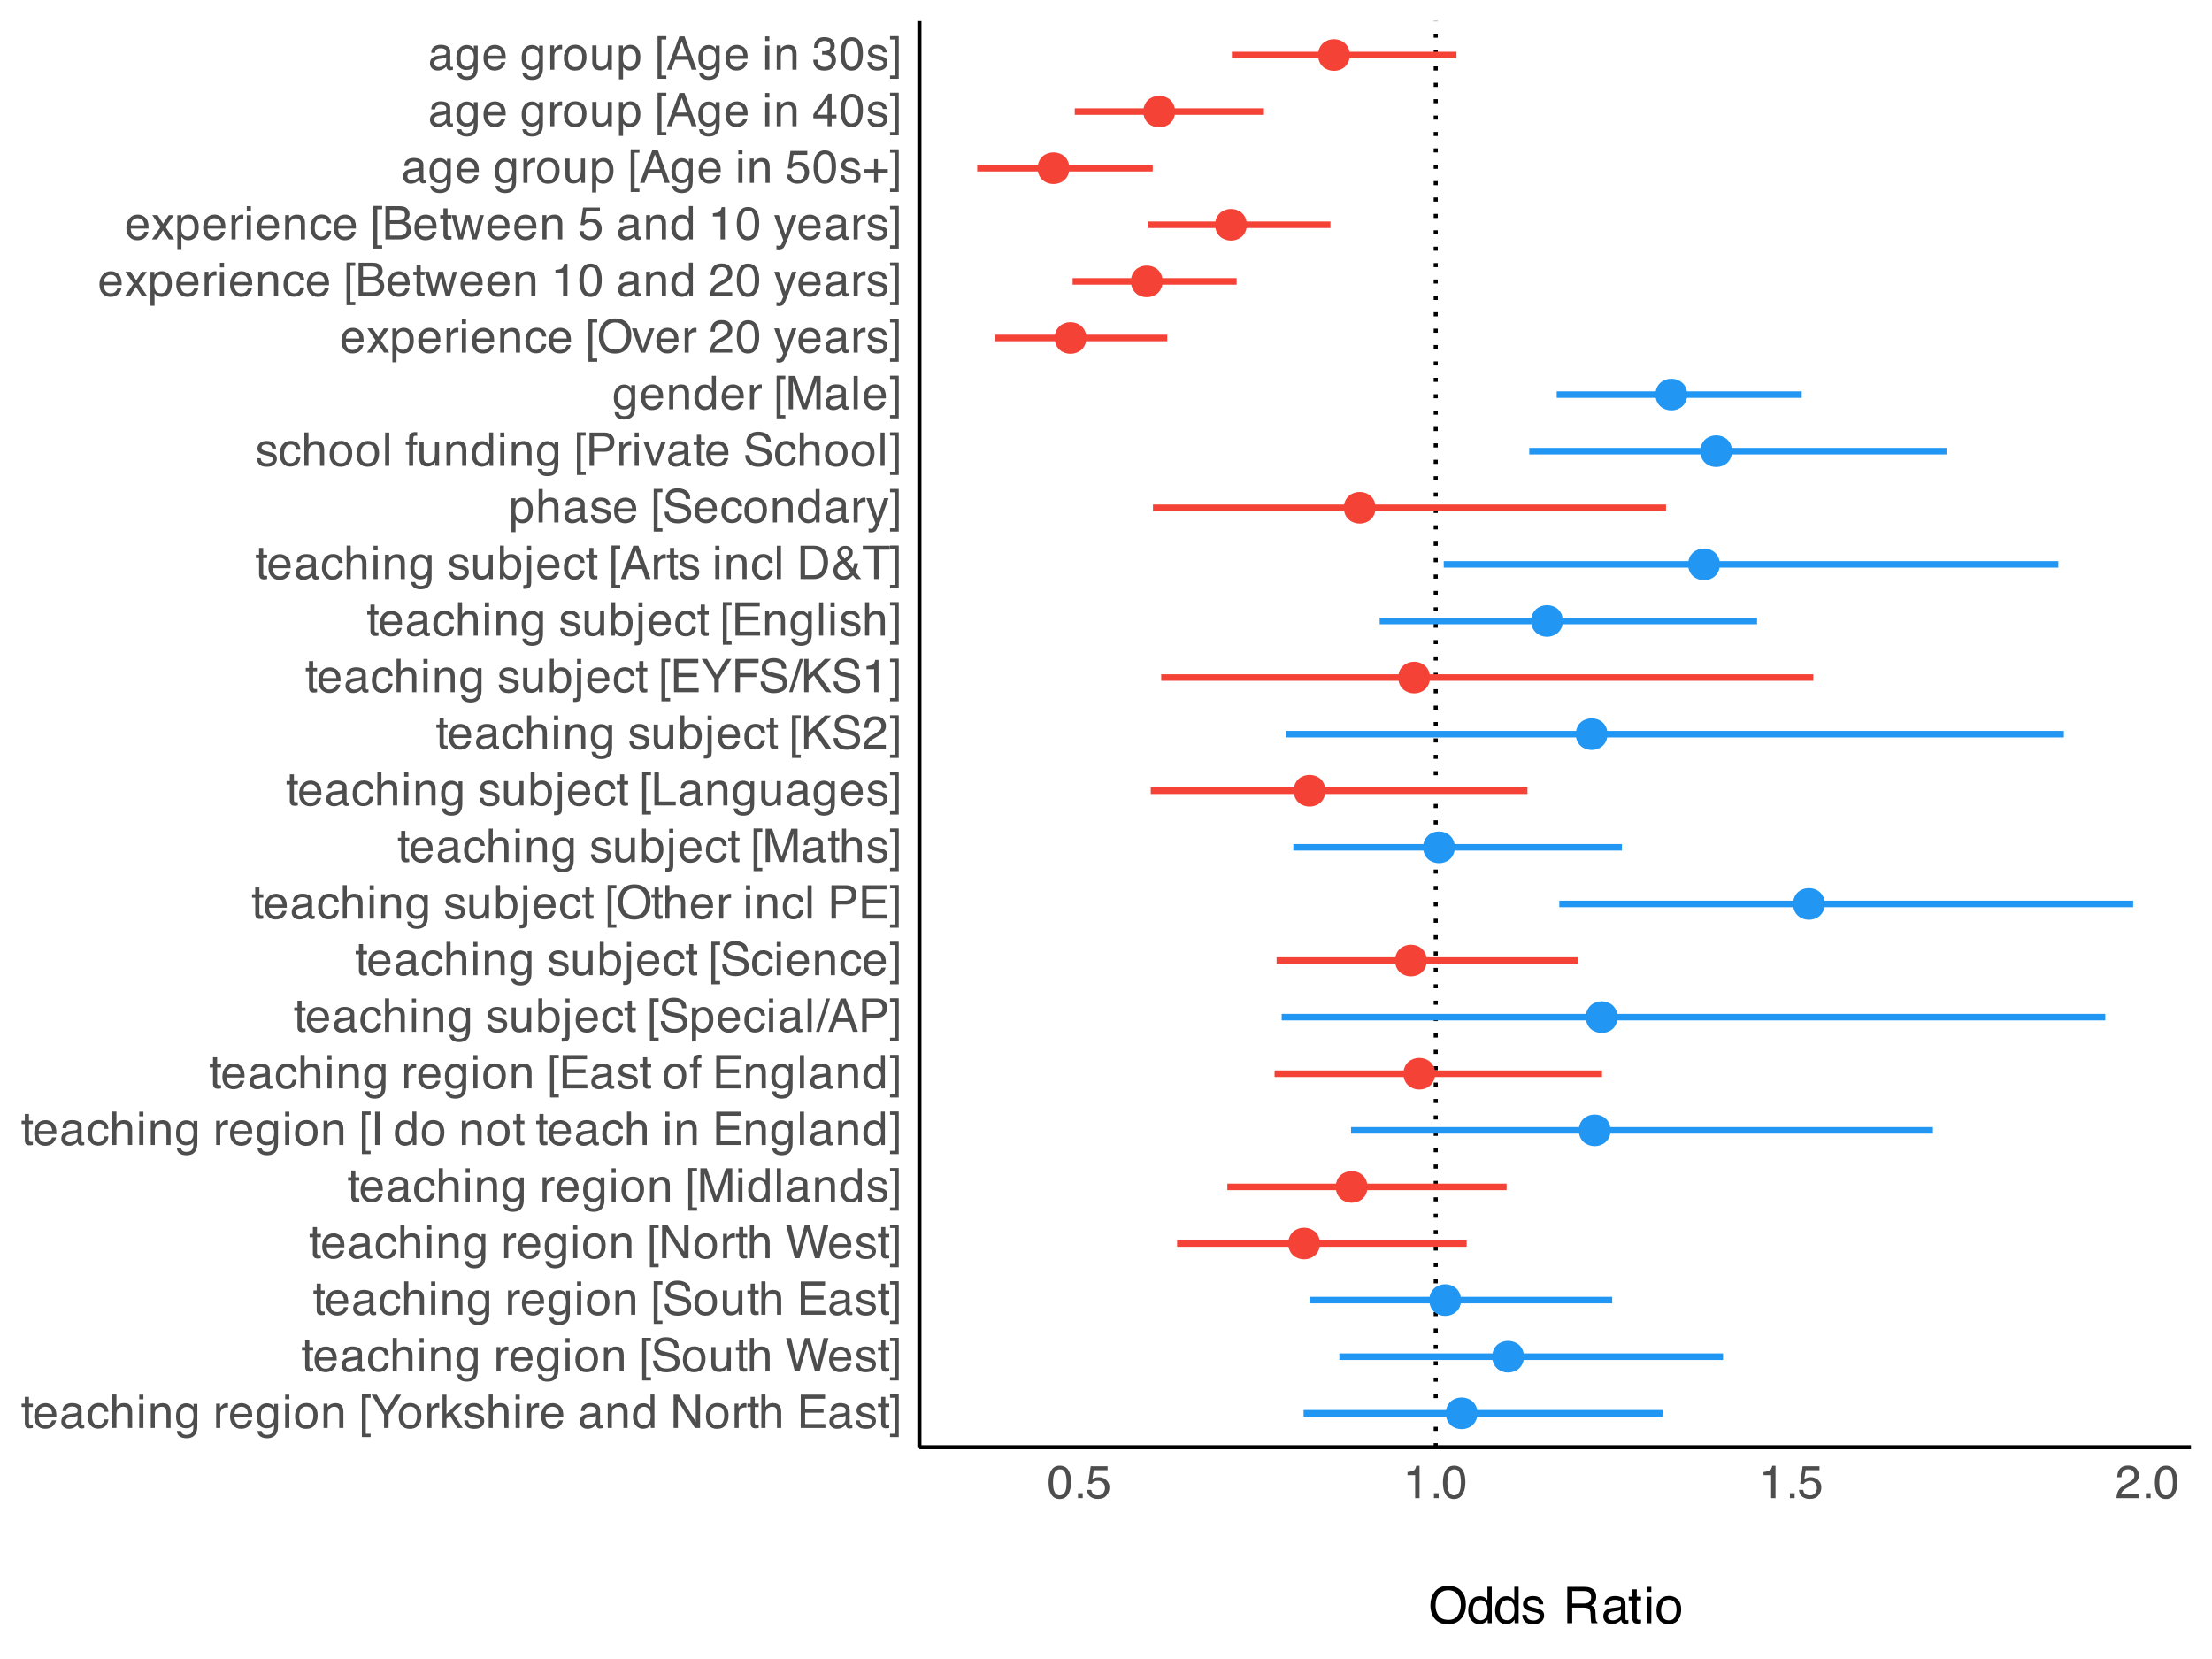 <?xml version="1.0" encoding="UTF-8"?>
<svg xmlns="http://www.w3.org/2000/svg" xmlns:xlink="http://www.w3.org/1999/xlink" width="576" height="432" viewBox="0 0 576 432">
<defs>
<g>
<g id="glyph-0-0">
<path d="M 0.391 0 L 0.391 -8.672 L 7.281 -8.672 L 7.281 0 Z M 6.188 -1.094 L 6.188 -7.594 L 1.469 -7.594 L 1.469 -1.094 Z M 6.188 -1.094 "/>
</g>
<g id="glyph-0-1">
<path d="M 0.984 -8.094 L 2.062 -8.094 L 2.062 -6.328 L 3.078 -6.328 L 3.078 -5.453 L 2.062 -5.453 L 2.062 -1.328 C 2.062 -1.109 2.141 -0.961 2.297 -0.891 C 2.379 -0.848 2.516 -0.828 2.703 -0.828 C 2.754 -0.828 2.805 -0.828 2.859 -0.828 C 2.922 -0.828 2.992 -0.832 3.078 -0.844 L 3.078 0 C 2.953 0.031 2.82 0.051 2.688 0.062 C 2.562 0.082 2.422 0.094 2.266 0.094 C 1.773 0.094 1.438 -0.031 1.25 -0.281 C 1.07 -0.531 0.984 -0.859 0.984 -1.266 L 0.984 -5.453 L 0.141 -5.453 L 0.141 -6.328 L 0.984 -6.328 Z M 0.984 -8.094 "/>
</g>
<g id="glyph-0-2">
<path d="M 3.406 -6.469 C 3.863 -6.469 4.301 -6.359 4.719 -6.141 C 5.133 -5.93 5.457 -5.66 5.688 -5.328 C 5.895 -5.016 6.035 -4.645 6.109 -4.219 C 6.172 -3.926 6.203 -3.461 6.203 -2.828 L 1.562 -2.828 C 1.582 -2.18 1.734 -1.664 2.016 -1.281 C 2.297 -0.895 2.738 -0.703 3.344 -0.703 C 3.895 -0.703 4.336 -0.883 4.672 -1.25 C 4.859 -1.457 4.988 -1.703 5.062 -1.984 L 6.109 -1.984 C 6.086 -1.754 6 -1.492 5.844 -1.203 C 5.688 -0.922 5.508 -0.691 5.312 -0.516 C 4.988 -0.191 4.586 0.02 4.109 0.125 C 3.859 0.188 3.57 0.219 3.25 0.219 C 2.457 0.219 1.785 -0.066 1.234 -0.641 C 0.691 -1.211 0.422 -2.016 0.422 -3.047 C 0.422 -4.055 0.695 -4.879 1.25 -5.516 C 1.801 -6.148 2.52 -6.469 3.406 -6.469 Z M 5.109 -3.672 C 5.066 -4.129 4.969 -4.492 4.812 -4.766 C 4.52 -5.273 4.031 -5.531 3.344 -5.531 C 2.852 -5.531 2.441 -5.352 2.109 -5 C 1.785 -4.656 1.613 -4.211 1.594 -3.672 Z M 3.312 -6.484 Z M 3.312 -6.484 "/>
</g>
<g id="glyph-0-3">
<path d="M 1.594 -1.688 C 1.594 -1.375 1.703 -1.129 1.922 -0.953 C 2.148 -0.773 2.422 -0.688 2.734 -0.688 C 3.109 -0.688 3.469 -0.773 3.812 -0.953 C 4.406 -1.234 4.703 -1.703 4.703 -2.359 L 4.703 -3.219 C 4.566 -3.133 4.395 -3.062 4.188 -3 C 3.988 -2.945 3.789 -2.91 3.594 -2.891 L 2.953 -2.812 C 2.566 -2.758 2.273 -2.676 2.078 -2.562 C 1.754 -2.383 1.594 -2.094 1.594 -1.688 Z M 4.172 -3.828 C 4.41 -3.859 4.57 -3.961 4.656 -4.141 C 4.707 -4.234 4.734 -4.367 4.734 -4.547 C 4.734 -4.91 4.602 -5.172 4.344 -5.328 C 4.082 -5.492 3.711 -5.578 3.234 -5.578 C 2.68 -5.578 2.289 -5.426 2.062 -5.125 C 1.926 -4.969 1.836 -4.723 1.797 -4.391 L 0.812 -4.391 C 0.832 -5.172 1.082 -5.711 1.562 -6.016 C 2.051 -6.328 2.617 -6.484 3.266 -6.484 C 4.004 -6.484 4.609 -6.336 5.078 -6.047 C 5.535 -5.766 5.766 -5.328 5.766 -4.734 L 5.766 -1.094 C 5.766 -0.977 5.785 -0.883 5.828 -0.812 C 5.879 -0.75 5.977 -0.719 6.125 -0.719 C 6.164 -0.719 6.211 -0.719 6.266 -0.719 C 6.328 -0.727 6.395 -0.738 6.469 -0.75 L 6.469 0.031 C 6.301 0.07 6.172 0.098 6.078 0.109 C 5.992 0.129 5.879 0.141 5.734 0.141 C 5.367 0.141 5.102 0.008 4.938 -0.25 C 4.852 -0.383 4.789 -0.582 4.75 -0.844 C 4.531 -0.551 4.219 -0.301 3.812 -0.094 C 3.414 0.113 2.973 0.219 2.484 0.219 C 1.891 0.219 1.406 0.039 1.031 -0.312 C 0.664 -0.676 0.484 -1.125 0.484 -1.656 C 0.484 -2.25 0.664 -2.703 1.031 -3.016 C 1.395 -3.336 1.875 -3.539 2.469 -3.625 Z M 3.297 -6.484 Z M 3.297 -6.484 "/>
</g>
<g id="glyph-0-4">
<path d="M 3.219 -6.5 C 3.926 -6.5 4.504 -6.328 4.953 -5.984 C 5.398 -5.641 5.672 -5.047 5.766 -4.203 L 4.734 -4.203 C 4.672 -4.586 4.523 -4.91 4.297 -5.172 C 4.078 -5.43 3.719 -5.562 3.219 -5.562 C 2.539 -5.562 2.055 -5.227 1.766 -4.562 C 1.578 -4.133 1.484 -3.602 1.484 -2.969 C 1.484 -2.344 1.613 -1.812 1.875 -1.375 C 2.145 -0.938 2.566 -0.719 3.141 -0.719 C 3.586 -0.719 3.938 -0.852 4.188 -1.125 C 4.445 -1.395 4.629 -1.766 4.734 -2.234 L 5.766 -2.234 C 5.648 -1.398 5.352 -0.785 4.875 -0.391 C 4.406 -0.004 3.801 0.188 3.062 0.188 C 2.238 0.188 1.578 -0.113 1.078 -0.719 C 0.586 -1.32 0.344 -2.078 0.344 -2.984 C 0.344 -4.098 0.613 -4.961 1.156 -5.578 C 1.695 -6.191 2.383 -6.5 3.219 -6.5 Z M 3.047 -6.484 Z M 3.047 -6.484 "/>
</g>
<g id="glyph-0-5">
<path d="M 0.781 -8.703 L 1.844 -8.703 L 1.844 -5.469 C 2.094 -5.789 2.316 -6.016 2.516 -6.141 C 2.859 -6.367 3.285 -6.484 3.797 -6.484 C 4.711 -6.484 5.336 -6.16 5.672 -5.516 C 5.848 -5.16 5.938 -4.676 5.938 -4.062 L 5.938 0 L 4.844 0 L 4.844 -3.984 C 4.844 -4.453 4.785 -4.789 4.672 -5 C 4.473 -5.352 4.109 -5.531 3.578 -5.531 C 3.141 -5.531 2.738 -5.379 2.375 -5.078 C 2.02 -4.773 1.844 -4.203 1.844 -3.359 L 1.844 0 L 0.781 0 Z M 0.781 -8.703 "/>
</g>
<g id="glyph-0-6">
<path d="M 0.781 -6.297 L 1.859 -6.297 L 1.859 0 L 0.781 0 Z M 0.781 -8.672 L 1.859 -8.672 L 1.859 -7.469 L 0.781 -7.469 Z M 0.781 -8.672 "/>
</g>
<g id="glyph-0-7">
<path d="M 0.781 -6.328 L 1.797 -6.328 L 1.797 -5.422 C 2.086 -5.797 2.398 -6.062 2.734 -6.219 C 3.066 -6.383 3.441 -6.469 3.859 -6.469 C 4.754 -6.469 5.359 -6.156 5.672 -5.531 C 5.848 -5.188 5.938 -4.695 5.938 -4.062 L 5.938 0 L 4.859 0 L 4.859 -3.984 C 4.859 -4.367 4.801 -4.68 4.688 -4.922 C 4.5 -5.316 4.156 -5.516 3.656 -5.516 C 3.406 -5.516 3.195 -5.488 3.031 -5.438 C 2.738 -5.344 2.484 -5.164 2.266 -4.906 C 2.086 -4.695 1.973 -4.484 1.922 -4.266 C 1.867 -4.047 1.844 -3.727 1.844 -3.312 L 1.844 0 L 0.781 0 Z M 3.281 -6.484 Z M 3.281 -6.484 "/>
</g>
<g id="glyph-0-8">
<path d="M 3.016 -6.438 C 3.504 -6.438 3.938 -6.316 4.312 -6.078 C 4.508 -5.93 4.711 -5.727 4.922 -5.469 L 4.922 -6.266 L 5.906 -6.266 L 5.906 -0.516 C 5.906 0.285 5.785 0.922 5.547 1.391 C 5.109 2.242 4.273 2.672 3.047 2.672 C 2.367 2.672 1.797 2.52 1.328 2.219 C 0.867 1.914 0.613 1.438 0.562 0.781 L 1.641 0.781 C 1.691 1.062 1.789 1.281 1.938 1.438 C 2.176 1.676 2.555 1.797 3.078 1.797 C 3.891 1.797 4.422 1.508 4.672 0.938 C 4.828 0.594 4.898 -0.008 4.891 -0.875 C 4.672 -0.551 4.41 -0.312 4.109 -0.156 C 3.816 0 3.422 0.078 2.922 0.078 C 2.242 0.078 1.645 -0.16 1.125 -0.641 C 0.613 -1.129 0.359 -1.938 0.359 -3.062 C 0.359 -4.125 0.613 -4.953 1.125 -5.547 C 1.645 -6.141 2.273 -6.438 3.016 -6.438 Z M 4.922 -3.188 C 4.922 -3.969 4.758 -4.547 4.438 -4.922 C 4.113 -5.305 3.703 -5.5 3.203 -5.5 C 2.453 -5.5 1.941 -5.148 1.672 -4.453 C 1.523 -4.078 1.453 -3.582 1.453 -2.969 C 1.453 -2.258 1.598 -1.719 1.891 -1.344 C 2.18 -0.977 2.566 -0.797 3.047 -0.797 C 3.816 -0.797 4.359 -1.141 4.672 -1.828 C 4.836 -2.211 4.922 -2.664 4.922 -3.188 Z M 3.141 -6.484 Z M 3.141 -6.484 "/>
</g>
<g id="glyph-0-9">
</g>
<g id="glyph-0-10">
<path d="M 0.812 -6.328 L 1.812 -6.328 L 1.812 -5.234 C 1.895 -5.441 2.098 -5.695 2.422 -6 C 2.742 -6.312 3.117 -6.469 3.547 -6.469 C 3.566 -6.469 3.598 -6.461 3.641 -6.453 C 3.691 -6.453 3.773 -6.445 3.891 -6.438 L 3.891 -5.312 C 3.828 -5.32 3.766 -5.328 3.703 -5.328 C 3.648 -5.336 3.594 -5.344 3.531 -5.344 C 3 -5.344 2.586 -5.172 2.297 -4.828 C 2.016 -4.484 1.875 -4.086 1.875 -3.641 L 1.875 0 L 0.812 0 Z M 0.812 -6.328 "/>
</g>
<g id="glyph-0-11">
<path d="M 3.297 -0.688 C 3.992 -0.688 4.473 -0.953 4.734 -1.484 C 4.992 -2.016 5.125 -2.609 5.125 -3.266 C 5.125 -3.859 5.031 -4.336 4.844 -4.703 C 4.551 -5.285 4.035 -5.578 3.297 -5.578 C 2.648 -5.578 2.176 -5.328 1.875 -4.828 C 1.582 -4.336 1.438 -3.742 1.438 -3.047 C 1.438 -2.367 1.582 -1.805 1.875 -1.359 C 2.176 -0.91 2.648 -0.688 3.297 -0.688 Z M 3.328 -6.5 C 4.141 -6.5 4.828 -6.227 5.391 -5.688 C 5.953 -5.145 6.234 -4.348 6.234 -3.297 C 6.234 -2.273 5.984 -1.43 5.484 -0.766 C 4.992 -0.098 4.227 0.234 3.188 0.234 C 2.32 0.234 1.629 -0.055 1.109 -0.641 C 0.598 -1.234 0.344 -2.031 0.344 -3.031 C 0.344 -4.094 0.613 -4.938 1.156 -5.562 C 1.695 -6.188 2.422 -6.5 3.328 -6.5 Z M 3.297 -6.484 Z M 3.297 -6.484 "/>
</g>
<g id="glyph-0-12">
<path d="M 0.75 -8.734 L 3.031 -8.734 L 3.031 -7.859 L 1.766 -7.859 L 1.766 1.516 L 3.031 1.516 L 3.031 2.375 L 0.75 2.375 Z M 0.75 -8.734 "/>
</g>
<g id="glyph-0-13">
<path d="M 0.25 -8.672 L 1.625 -8.672 L 4.109 -4.5 L 6.609 -8.672 L 7.984 -8.672 L 4.703 -3.5 L 4.703 0 L 3.531 0 L 3.531 -3.5 Z M 4.125 -8.672 Z M 4.125 -8.672 "/>
</g>
<g id="glyph-0-14">
<path d="M 0.75 -8.672 L 1.781 -8.672 L 1.781 -3.641 L 4.5 -6.328 L 5.859 -6.328 L 3.438 -3.953 L 6 0 L 4.641 0 L 2.672 -3.188 L 1.781 -2.375 L 1.781 0 L 0.75 0 Z M 0.75 -8.672 "/>
</g>
<g id="glyph-0-15">
<path d="M 1.406 -1.984 C 1.438 -1.629 1.523 -1.359 1.672 -1.172 C 1.941 -0.828 2.41 -0.656 3.078 -0.656 C 3.461 -0.656 3.805 -0.738 4.109 -0.906 C 4.41 -1.082 4.562 -1.348 4.562 -1.703 C 4.562 -1.973 4.441 -2.18 4.203 -2.328 C 4.047 -2.41 3.742 -2.508 3.297 -2.625 L 2.438 -2.844 C 1.906 -2.977 1.508 -3.129 1.25 -3.297 C 0.789 -3.578 0.562 -3.973 0.562 -4.484 C 0.562 -5.078 0.773 -5.555 1.203 -5.922 C 1.641 -6.297 2.223 -6.484 2.953 -6.484 C 3.898 -6.484 4.586 -6.207 5.016 -5.656 C 5.273 -5.301 5.398 -4.914 5.391 -4.5 L 4.391 -4.5 C 4.367 -4.738 4.285 -4.957 4.141 -5.156 C 3.891 -5.438 3.469 -5.578 2.875 -5.578 C 2.469 -5.578 2.16 -5.5 1.953 -5.344 C 1.742 -5.195 1.641 -4.992 1.641 -4.734 C 1.641 -4.461 1.781 -4.242 2.062 -4.078 C 2.219 -3.984 2.445 -3.898 2.75 -3.828 L 3.453 -3.656 C 4.211 -3.469 4.723 -3.285 4.984 -3.109 C 5.398 -2.836 5.609 -2.41 5.609 -1.828 C 5.609 -1.266 5.395 -0.781 4.969 -0.375 C 4.539 0.031 3.891 0.234 3.016 0.234 C 2.078 0.234 1.41 0.02 1.016 -0.406 C 0.629 -0.832 0.422 -1.359 0.391 -1.984 Z M 2.984 -6.484 Z M 2.984 -6.484 "/>
</g>
<g id="glyph-0-16">
<path d="M 1.453 -3.094 C 1.453 -2.414 1.594 -1.848 1.875 -1.391 C 2.164 -0.93 2.629 -0.703 3.266 -0.703 C 3.754 -0.703 4.156 -0.91 4.469 -1.328 C 4.789 -1.754 4.953 -2.363 4.953 -3.156 C 4.953 -3.957 4.785 -4.551 4.453 -4.938 C 4.129 -5.32 3.727 -5.516 3.25 -5.516 C 2.719 -5.516 2.285 -5.305 1.953 -4.891 C 1.617 -4.484 1.453 -3.883 1.453 -3.094 Z M 3.047 -6.438 C 3.535 -6.438 3.941 -6.332 4.266 -6.125 C 4.453 -6.008 4.664 -5.805 4.906 -5.516 L 4.906 -8.703 L 5.938 -8.703 L 5.938 0 L 4.984 0 L 4.984 -0.875 C 4.734 -0.488 4.438 -0.207 4.094 -0.031 C 3.758 0.133 3.375 0.219 2.938 0.219 C 2.227 0.219 1.613 -0.07 1.094 -0.656 C 0.582 -1.25 0.328 -2.039 0.328 -3.031 C 0.328 -3.945 0.562 -4.742 1.031 -5.422 C 1.5 -6.098 2.172 -6.438 3.047 -6.438 Z M 3.047 -6.438 "/>
</g>
<g id="glyph-0-17">
<path d="M 0.922 -8.672 L 2.312 -8.672 L 6.688 -1.641 L 6.688 -8.672 L 7.812 -8.672 L 7.812 0 L 6.484 0 L 2.047 -7.016 L 2.047 0 L 0.922 0 Z M 4.281 -8.672 Z M 4.281 -8.672 "/>
</g>
<g id="glyph-0-18">
<path d="M 1.031 -8.672 L 7.359 -8.672 L 7.359 -7.609 L 2.172 -7.609 L 2.172 -4.984 L 6.969 -4.984 L 6.969 -3.969 L 2.172 -3.969 L 2.172 -1.031 L 7.453 -1.031 L 7.453 0 L 1.031 0 Z M 4.234 -8.672 Z M 4.234 -8.672 "/>
</g>
<g id="glyph-0-19">
<path d="M 0.281 1.516 L 1.531 1.516 L 1.531 -7.859 L 0.281 -7.859 L 0.281 -8.734 L 2.547 -8.734 L 2.547 2.375 L 0.281 2.375 Z M 0.281 1.516 "/>
</g>
<g id="glyph-0-20">
<path d="M 1.688 -2.797 C 1.719 -2.305 1.832 -1.906 2.031 -1.594 C 2.426 -1.02 3.113 -0.734 4.094 -0.734 C 4.539 -0.734 4.941 -0.797 5.297 -0.922 C 6.004 -1.172 6.359 -1.609 6.359 -2.234 C 6.359 -2.711 6.207 -3.051 5.906 -3.25 C 5.613 -3.445 5.145 -3.617 4.5 -3.766 L 3.328 -4.031 C 2.555 -4.195 2.016 -4.383 1.703 -4.594 C 1.148 -4.957 0.875 -5.5 0.875 -6.219 C 0.875 -7 1.141 -7.641 1.672 -8.141 C 2.211 -8.641 2.977 -8.891 3.969 -8.891 C 4.883 -8.891 5.66 -8.672 6.297 -8.234 C 6.93 -7.797 7.25 -7.094 7.25 -6.125 L 6.141 -6.125 C 6.078 -6.594 5.953 -6.953 5.766 -7.203 C 5.398 -7.648 4.789 -7.875 3.938 -7.875 C 3.25 -7.875 2.75 -7.727 2.438 -7.438 C 2.133 -7.145 1.984 -6.805 1.984 -6.422 C 1.984 -5.992 2.16 -5.68 2.516 -5.484 C 2.754 -5.359 3.281 -5.203 4.094 -5.016 L 5.312 -4.734 C 5.895 -4.609 6.348 -4.426 6.672 -4.188 C 7.223 -3.781 7.5 -3.191 7.5 -2.422 C 7.5 -1.461 7.148 -0.773 6.453 -0.359 C 5.754 0.047 4.941 0.25 4.016 0.25 C 2.93 0.25 2.086 -0.023 1.484 -0.578 C 0.867 -1.117 0.566 -1.859 0.578 -2.797 Z M 4.062 -8.906 Z M 4.062 -8.906 "/>
</g>
<g id="glyph-0-21">
<path d="M 1.844 -6.328 L 1.844 -2.125 C 1.844 -1.801 1.895 -1.535 2 -1.328 C 2.188 -0.953 2.535 -0.766 3.047 -0.766 C 3.785 -0.766 4.289 -1.098 4.562 -1.766 C 4.707 -2.117 4.781 -2.602 4.781 -3.219 L 4.781 -6.328 L 5.844 -6.328 L 5.844 0 L 4.844 0 L 4.859 -0.938 C 4.711 -0.695 4.539 -0.492 4.344 -0.328 C 3.938 0.004 3.441 0.172 2.859 0.172 C 1.961 0.172 1.348 -0.129 1.016 -0.734 C 0.836 -1.055 0.75 -1.488 0.75 -2.031 L 0.75 -6.328 Z M 3.297 -6.484 Z M 3.297 -6.484 "/>
</g>
<g id="glyph-0-22">
<path d="M 1.5 -8.672 L 3.125 -1.625 L 5.094 -8.672 L 6.359 -8.672 L 8.328 -1.625 L 9.969 -8.672 L 11.25 -8.672 L 8.969 0 L 7.734 0 L 5.734 -7.188 L 3.719 0 L 2.484 0 L 0.219 -8.672 Z M 1.5 -8.672 "/>
</g>
<g id="glyph-0-23">
<path d="M 0.891 -8.672 L 2.578 -8.672 L 5.062 -1.344 L 7.547 -8.672 L 9.203 -8.672 L 9.203 0 L 8.094 0 L 8.094 -5.125 C 8.094 -5.301 8.094 -5.594 8.094 -6 C 8.102 -6.406 8.109 -6.844 8.109 -7.312 L 5.641 0 L 4.469 0 L 1.984 -7.312 L 1.984 -7.047 C 1.984 -6.836 1.988 -6.516 2 -6.078 C 2.008 -5.641 2.016 -5.32 2.016 -5.125 L 2.016 0 L 0.891 0 Z M 0.891 -8.672 "/>
</g>
<g id="glyph-0-24">
<path d="M 0.812 -8.672 L 1.875 -8.672 L 1.875 0 L 0.812 0 Z M 0.812 -8.672 "/>
</g>
<g id="glyph-0-25">
<path d="M 1.188 -8.672 L 2.375 -8.672 L 2.375 0 L 1.188 0 Z M 1.188 -8.672 "/>
</g>
<g id="glyph-0-26">
<path d="M 1.047 -7.281 C 1.055 -7.727 1.133 -8.051 1.281 -8.25 C 1.52 -8.613 1.992 -8.797 2.703 -8.797 C 2.773 -8.797 2.848 -8.789 2.922 -8.781 C 2.992 -8.781 3.07 -8.781 3.156 -8.781 L 3.156 -7.812 C 3.051 -7.812 2.973 -7.812 2.922 -7.812 C 2.867 -7.82 2.82 -7.828 2.781 -7.828 C 2.457 -7.828 2.266 -7.742 2.203 -7.578 C 2.141 -7.41 2.109 -6.984 2.109 -6.297 L 3.156 -6.297 L 3.156 -5.453 L 2.094 -5.453 L 2.094 0 L 1.047 0 L 1.047 -5.453 L 0.172 -5.453 L 0.172 -6.297 L 1.047 -6.297 Z M 1.047 -7.281 "/>
</g>
<g id="glyph-0-27">
<path d="M 0.703 -8.703 L 1.734 -8.703 L 1.734 -5.562 C 1.961 -5.863 2.238 -6.094 2.562 -6.25 C 2.883 -6.406 3.234 -6.484 3.609 -6.484 C 4.398 -6.484 5.039 -6.211 5.531 -5.672 C 6.02 -5.129 6.266 -4.332 6.266 -3.281 C 6.266 -2.281 6.02 -1.445 5.531 -0.781 C 5.051 -0.125 4.383 0.203 3.531 0.203 C 3.051 0.203 2.645 0.086 2.312 -0.141 C 2.113 -0.285 1.898 -0.508 1.672 -0.812 L 1.672 0 L 0.703 0 Z M 3.453 -0.734 C 4.035 -0.734 4.469 -0.961 4.75 -1.422 C 5.031 -1.879 5.172 -2.484 5.172 -3.234 C 5.172 -3.898 5.031 -4.445 4.75 -4.875 C 4.469 -5.312 4.047 -5.531 3.484 -5.531 C 3.004 -5.531 2.582 -5.352 2.219 -5 C 1.852 -4.645 1.672 -4.055 1.672 -3.234 C 1.672 -2.641 1.742 -2.156 1.891 -1.781 C 2.172 -1.082 2.691 -0.734 3.453 -0.734 Z M 3.453 -0.734 "/>
</g>
<g id="glyph-0-28">
<path d="M 1.844 -7.453 L 0.781 -7.453 L 0.781 -8.672 L 1.844 -8.672 Z M -0.219 1.594 C 0.25 1.582 0.531 1.539 0.625 1.469 C 0.727 1.406 0.781 1.191 0.781 0.828 L 0.781 -6.297 L 1.844 -6.297 L 1.844 0.938 C 1.844 1.395 1.77 1.738 1.625 1.969 C 1.375 2.352 0.898 2.547 0.203 2.547 C 0.148 2.547 0.094 2.547 0.031 2.547 C -0.02 2.547 -0.102 2.535 -0.219 2.516 Z M -0.219 1.594 "/>
</g>
<g id="glyph-0-29">
<path d="M 3.453 -0.719 C 3.941 -0.719 4.348 -0.922 4.672 -1.328 C 5.004 -1.742 5.172 -2.367 5.172 -3.203 C 5.172 -3.703 5.098 -4.133 4.953 -4.5 C 4.68 -5.195 4.18 -5.547 3.453 -5.547 C 2.711 -5.547 2.207 -5.176 1.938 -4.438 C 1.789 -4.039 1.719 -3.539 1.719 -2.938 C 1.719 -2.445 1.789 -2.031 1.938 -1.688 C 2.207 -1.039 2.711 -0.719 3.453 -0.719 Z M 0.703 -6.297 L 1.734 -6.297 L 1.734 -5.453 C 1.941 -5.742 2.172 -5.969 2.422 -6.125 C 2.785 -6.363 3.207 -6.484 3.688 -6.484 C 4.406 -6.484 5.016 -6.207 5.516 -5.656 C 6.016 -5.102 6.266 -4.316 6.266 -3.297 C 6.266 -1.922 5.906 -0.938 5.188 -0.344 C 4.727 0.031 4.195 0.219 3.594 0.219 C 3.113 0.219 2.711 0.113 2.391 -0.094 C 2.203 -0.219 1.992 -0.422 1.766 -0.703 L 1.766 2.516 L 0.703 2.516 Z M 0.703 -6.297 "/>
</g>
<g id="glyph-0-30">
<path d="M 2.75 -8.672 L 3.656 -8.672 L 0.891 0 L 0 0 Z M 2.75 -8.672 "/>
</g>
<g id="glyph-0-31">
<path d="M 5.375 -3.562 L 4.062 -7.391 L 2.656 -3.562 Z M 3.438 -8.672 L 4.766 -8.672 L 7.922 0 L 6.625 0 L 5.75 -2.594 L 2.328 -2.594 L 1.375 0 L 0.172 0 Z M 3.438 -8.672 "/>
</g>
<g id="glyph-0-32">
<path d="M 1.031 -8.672 L 4.938 -8.672 C 5.707 -8.672 6.328 -8.453 6.797 -8.016 C 7.273 -7.586 7.516 -6.977 7.516 -6.188 C 7.516 -5.508 7.301 -4.922 6.875 -4.422 C 6.457 -3.922 5.812 -3.672 4.938 -3.672 L 2.203 -3.672 L 2.203 0 L 1.031 0 Z M 6.328 -6.188 C 6.328 -6.82 6.086 -7.254 5.609 -7.484 C 5.348 -7.609 4.992 -7.672 4.547 -7.672 L 2.203 -7.672 L 2.203 -4.656 L 4.547 -4.656 C 5.078 -4.656 5.504 -4.766 5.828 -4.984 C 6.16 -5.211 6.328 -5.613 6.328 -6.188 Z M 6.328 -6.188 "/>
</g>
<g id="glyph-0-33">
<path d="M 4.672 -8.906 C 6.203 -8.906 7.332 -8.414 8.062 -7.438 C 8.633 -6.664 8.922 -5.68 8.922 -4.484 C 8.922 -3.191 8.594 -2.113 7.938 -1.25 C 7.164 -0.25 6.066 0.25 4.641 0.25 C 3.305 0.25 2.258 -0.188 1.5 -1.062 C 0.812 -1.914 0.469 -2.992 0.469 -4.297 C 0.469 -5.461 0.758 -6.461 1.344 -7.297 C 2.094 -8.367 3.203 -8.906 4.672 -8.906 Z M 4.781 -0.797 C 5.82 -0.797 6.57 -1.164 7.031 -1.906 C 7.488 -2.656 7.719 -3.508 7.719 -4.469 C 7.719 -5.488 7.453 -6.305 6.922 -6.922 C 6.391 -7.547 5.66 -7.859 4.734 -7.859 C 3.836 -7.859 3.102 -7.551 2.531 -6.938 C 1.969 -6.32 1.688 -5.414 1.688 -4.219 C 1.688 -3.258 1.926 -2.445 2.406 -1.781 C 2.895 -1.125 3.688 -0.797 4.781 -0.797 Z M 4.703 -8.906 Z M 4.703 -8.906 "/>
</g>
<g id="glyph-0-34">
<path d="M 0.922 -8.672 L 2.094 -8.672 L 2.094 -1.031 L 6.484 -1.031 L 6.484 0 L 0.922 0 Z M 0.922 -8.672 "/>
</g>
<g id="glyph-0-35">
<path d="M 0.922 -8.672 L 2.062 -8.672 L 2.062 -4.453 L 6.297 -8.672 L 7.922 -8.672 L 4.312 -5.172 L 8.016 0 L 6.484 0 L 3.453 -4.359 L 2.062 -3.031 L 2.062 0 L 0.922 0 Z M 0.922 -8.672 "/>
</g>
<g id="glyph-0-36">
<path d="M 0.375 0 C 0.414 -0.727 0.566 -1.359 0.828 -1.891 C 1.086 -2.43 1.598 -2.926 2.359 -3.375 L 3.5 -4.031 C 4 -4.32 4.352 -4.57 4.562 -4.781 C 4.883 -5.102 5.047 -5.477 5.047 -5.906 C 5.047 -6.395 4.895 -6.785 4.594 -7.078 C 4.301 -7.367 3.91 -7.516 3.422 -7.516 C 2.691 -7.516 2.188 -7.238 1.906 -6.688 C 1.758 -6.383 1.68 -5.973 1.672 -5.453 L 0.578 -5.453 C 0.598 -6.191 0.734 -6.789 0.984 -7.25 C 1.453 -8.07 2.27 -8.484 3.438 -8.484 C 4.406 -8.484 5.109 -8.223 5.547 -7.703 C 5.992 -7.18 6.219 -6.598 6.219 -5.953 C 6.219 -5.273 5.984 -4.695 5.516 -4.219 C 5.234 -3.938 4.738 -3.598 4.031 -3.203 L 3.219 -2.75 C 2.832 -2.539 2.531 -2.336 2.312 -2.141 C 1.914 -1.797 1.664 -1.414 1.562 -1 L 6.188 -1 L 6.188 0 Z M 0.375 0 "/>
</g>
<g id="glyph-0-37">
<path d="M 1.031 -8.672 L 7.047 -8.672 L 7.047 -7.609 L 2.203 -7.609 L 2.203 -4.984 L 6.469 -4.984 L 6.469 -3.938 L 2.203 -3.938 L 2.203 0 L 1.031 0 Z M 1.031 -8.672 "/>
</g>
<g id="glyph-0-38">
<path d="M 1.156 -5.984 L 1.156 -6.797 C 1.926 -6.879 2.461 -7.004 2.766 -7.172 C 3.066 -7.348 3.289 -7.766 3.438 -8.422 L 4.281 -8.422 L 4.281 0 L 3.141 0 L 3.141 -5.984 Z M 1.156 -5.984 "/>
</g>
<g id="glyph-0-39">
<path d="M 4.25 -1 C 4.645 -1 4.973 -1.039 5.234 -1.125 C 5.691 -1.281 6.066 -1.578 6.359 -2.016 C 6.586 -2.367 6.754 -2.816 6.859 -3.359 C 6.91 -3.68 6.938 -3.984 6.938 -4.266 C 6.938 -5.336 6.723 -6.172 6.297 -6.766 C 5.867 -7.367 5.18 -7.672 4.234 -7.672 L 2.156 -7.672 L 2.156 -1 Z M 0.969 -8.672 L 4.484 -8.672 C 5.68 -8.672 6.609 -8.25 7.266 -7.406 C 7.848 -6.645 8.141 -5.664 8.141 -4.469 C 8.141 -3.551 7.969 -2.719 7.625 -1.969 C 7.008 -0.656 5.957 0 4.469 0 L 0.969 0 Z M 0.969 -8.672 "/>
</g>
<g id="glyph-0-40">
<path d="M 3.453 -5.297 C 3.828 -5.566 4.086 -5.785 4.234 -5.953 C 4.461 -6.211 4.578 -6.508 4.578 -6.844 C 4.578 -7.094 4.488 -7.312 4.312 -7.5 C 4.145 -7.688 3.922 -7.781 3.641 -7.781 C 3.203 -7.781 2.898 -7.633 2.734 -7.344 C 2.641 -7.188 2.594 -7.02 2.594 -6.844 C 2.594 -6.602 2.66 -6.375 2.797 -6.156 C 2.93 -5.938 3.148 -5.648 3.453 -5.297 Z M 3.188 -0.734 C 3.625 -0.734 4 -0.832 4.312 -1.031 C 4.625 -1.227 4.863 -1.453 5.031 -1.703 L 3.078 -4.094 C 2.523 -3.727 2.16 -3.445 1.984 -3.25 C 1.723 -2.957 1.594 -2.598 1.594 -2.172 C 1.594 -1.703 1.758 -1.344 2.094 -1.094 C 2.438 -0.852 2.801 -0.734 3.188 -0.734 Z M 2.484 -4.828 C 2.117 -5.242 1.875 -5.594 1.75 -5.875 C 1.625 -6.164 1.562 -6.445 1.562 -6.719 C 1.562 -7.281 1.75 -7.742 2.125 -8.109 C 2.508 -8.473 3.02 -8.656 3.656 -8.656 C 4.25 -8.656 4.711 -8.484 5.047 -8.141 C 5.391 -7.805 5.562 -7.398 5.562 -6.922 C 5.562 -6.367 5.391 -5.883 5.047 -5.469 C 4.836 -5.219 4.492 -4.938 4.016 -4.625 L 5.594 -2.734 C 5.695 -3.047 5.77 -3.281 5.812 -3.438 C 5.852 -3.594 5.898 -3.812 5.953 -4.094 L 6.953 -4.094 C 6.891 -3.531 6.754 -2.992 6.547 -2.484 C 6.348 -1.973 6.25 -1.77 6.25 -1.875 L 7.797 0 L 6.422 0 L 5.609 -0.984 C 5.285 -0.641 4.988 -0.383 4.719 -0.219 C 4.25 0.062 3.711 0.203 3.109 0.203 C 2.203 0.203 1.547 -0.035 1.141 -0.516 C 0.734 -1.004 0.531 -1.555 0.531 -2.172 C 0.531 -2.828 0.727 -3.379 1.125 -3.828 C 1.363 -4.086 1.816 -4.422 2.484 -4.828 Z M 2.484 -4.828 "/>
</g>
<g id="glyph-0-41">
<path d="M 7.234 -8.672 L 7.234 -7.641 L 4.312 -7.641 L 4.312 0 L 3.125 0 L 3.125 -7.641 L 0.188 -7.641 L 0.188 -8.672 Z M 7.234 -8.672 "/>
</g>
<g id="glyph-0-42">
<path d="M 4.734 -6.328 L 5.906 -6.328 C 5.758 -5.922 5.426 -4.992 4.906 -3.547 C 4.52 -2.461 4.195 -1.578 3.938 -0.891 C 3.32 0.723 2.891 1.707 2.641 2.062 C 2.391 2.414 1.957 2.594 1.344 2.594 C 1.188 2.594 1.066 2.586 0.984 2.578 C 0.91 2.566 0.816 2.547 0.703 2.516 L 0.703 1.547 C 0.879 1.598 1.008 1.629 1.094 1.641 C 1.176 1.648 1.25 1.656 1.312 1.656 C 1.508 1.656 1.656 1.617 1.75 1.547 C 1.844 1.484 1.922 1.406 1.984 1.312 C 2.004 1.281 2.07 1.117 2.188 0.828 C 2.312 0.535 2.406 0.32 2.469 0.188 L 0.125 -6.328 L 1.328 -6.328 L 3.031 -1.172 Z M 3.016 -6.484 Z M 3.016 -6.484 "/>
</g>
<g id="glyph-0-43">
<path d="M 1.297 -6.328 L 2.984 -1.172 L 4.75 -6.328 L 5.922 -6.328 L 3.531 0 L 2.391 0 L 0.062 -6.328 Z M 1.297 -6.328 "/>
</g>
<g id="glyph-0-44">
<path d="M 0.172 -6.328 L 1.547 -6.328 L 3 -4.094 L 4.469 -6.328 L 5.766 -6.297 L 3.641 -3.234 L 5.859 0 L 4.5 0 L 2.938 -2.375 L 1.406 0 L 0.062 0 L 2.297 -3.234 Z M 0.172 -6.328 "/>
</g>
<g id="glyph-0-45">
<path d="M 3.266 -8.453 C 4.359 -8.453 5.148 -8.004 5.641 -7.109 C 6.023 -6.41 6.219 -5.453 6.219 -4.234 C 6.219 -3.086 6.047 -2.141 5.703 -1.391 C 5.203 -0.305 4.391 0.234 3.266 0.234 C 2.242 0.234 1.488 -0.207 1 -1.094 C 0.582 -1.832 0.375 -2.82 0.375 -4.062 C 0.375 -5.02 0.5 -5.844 0.75 -6.531 C 1.219 -7.812 2.055 -8.453 3.266 -8.453 Z M 3.266 -0.734 C 3.816 -0.734 4.254 -0.977 4.578 -1.469 C 4.898 -1.957 5.062 -2.867 5.062 -4.203 C 5.062 -5.16 4.941 -5.945 4.703 -6.562 C 4.473 -7.188 4.02 -7.5 3.344 -7.5 C 2.707 -7.5 2.242 -7.203 1.953 -6.609 C 1.672 -6.023 1.531 -5.16 1.531 -4.016 C 1.531 -3.148 1.625 -2.457 1.812 -1.938 C 2.094 -1.133 2.578 -0.734 3.266 -0.734 Z M 3.266 -0.734 "/>
</g>
<g id="glyph-0-46">
<path d="M 4.188 -5 C 4.676 -5 5.062 -5.07 5.344 -5.219 C 5.77 -5.426 5.984 -5.816 5.984 -6.391 C 5.984 -6.953 5.754 -7.332 5.297 -7.531 C 5.035 -7.633 4.648 -7.688 4.141 -7.688 L 2.047 -7.688 L 2.047 -5 Z M 4.578 -1 C 5.297 -1 5.812 -1.207 6.125 -1.625 C 6.312 -1.895 6.406 -2.219 6.406 -2.594 C 6.406 -3.219 6.125 -3.645 5.562 -3.875 C 5.258 -4 4.863 -4.062 4.375 -4.062 L 2.047 -4.062 L 2.047 -1 Z M 0.891 -8.672 L 4.625 -8.672 C 5.633 -8.672 6.352 -8.367 6.781 -7.766 C 7.031 -7.41 7.156 -7 7.156 -6.531 C 7.156 -5.977 7.004 -5.523 6.703 -5.172 C 6.535 -4.992 6.301 -4.828 6 -4.672 C 6.445 -4.504 6.781 -4.312 7 -4.094 C 7.383 -3.719 7.578 -3.195 7.578 -2.531 C 7.578 -1.969 7.406 -1.461 7.062 -1.016 C 6.531 -0.336 5.695 0 4.562 0 L 0.891 0 Z M 0.891 -8.672 "/>
</g>
<g id="glyph-0-47">
<path d="M 1.266 -6.328 L 2.484 -1.344 L 3.719 -6.328 L 4.906 -6.328 L 6.156 -1.375 L 7.453 -6.328 L 8.516 -6.328 L 6.672 0 L 5.562 0 L 4.281 -4.891 L 3.031 0 L 1.938 0 L 0.109 -6.328 Z M 1.266 -6.328 "/>
</g>
<g id="glyph-0-48">
<path d="M 1.5 -2.156 C 1.562 -1.551 1.844 -1.129 2.344 -0.891 C 2.594 -0.773 2.883 -0.719 3.219 -0.719 C 3.844 -0.719 4.305 -0.914 4.609 -1.312 C 4.91 -1.719 5.062 -2.164 5.062 -2.656 C 5.062 -3.25 4.879 -3.707 4.516 -4.031 C 4.16 -4.352 3.734 -4.516 3.234 -4.516 C 2.867 -4.516 2.551 -4.441 2.281 -4.297 C 2.02 -4.16 1.801 -3.961 1.625 -3.703 L 0.703 -3.766 L 1.344 -8.312 L 5.734 -8.312 L 5.734 -7.281 L 2.141 -7.281 L 1.781 -4.938 C 1.977 -5.082 2.164 -5.191 2.344 -5.266 C 2.656 -5.398 3.02 -5.469 3.438 -5.469 C 4.207 -5.469 4.863 -5.219 5.406 -4.719 C 5.945 -4.219 6.219 -3.582 6.219 -2.812 C 6.219 -2.02 5.969 -1.316 5.469 -0.703 C 4.977 -0.086 4.191 0.219 3.109 0.219 C 2.422 0.219 1.812 0.023 1.281 -0.359 C 0.75 -0.754 0.453 -1.352 0.391 -2.156 Z M 1.5 -2.156 "/>
</g>
<g id="glyph-0-49">
<path d="M 0.547 -2.594 L 0.547 -3.578 L 3.125 -3.578 L 3.125 -6.172 L 4.125 -6.172 L 4.125 -3.578 L 6.703 -3.578 L 6.703 -2.594 L 4.125 -2.594 L 4.125 0 L 3.125 0 L 3.125 -2.594 Z M 0.547 -2.594 "/>
</g>
<g id="glyph-0-50">
<path d="M 4 -3 L 4 -6.828 L 1.281 -3 Z M 4.016 0 L 4.016 -2.062 L 0.312 -2.062 L 0.312 -3.109 L 4.188 -8.484 L 5.078 -8.484 L 5.078 -3 L 6.328 -3 L 6.328 -2.062 L 5.078 -2.062 L 5.078 0 Z M 4.016 0 "/>
</g>
<g id="glyph-0-51">
<path d="M 3.141 0.234 C 2.141 0.234 1.414 -0.039 0.969 -0.594 C 0.52 -1.145 0.297 -1.812 0.297 -2.594 L 1.406 -2.594 C 1.445 -2.051 1.547 -1.656 1.703 -1.406 C 1.984 -0.957 2.484 -0.734 3.203 -0.734 C 3.766 -0.734 4.211 -0.883 4.547 -1.188 C 4.891 -1.488 5.062 -1.875 5.062 -2.344 C 5.062 -2.926 4.879 -3.332 4.516 -3.562 C 4.16 -3.801 3.664 -3.922 3.031 -3.922 C 2.957 -3.922 2.883 -3.914 2.812 -3.906 C 2.738 -3.906 2.664 -3.906 2.594 -3.906 L 2.594 -4.844 C 2.707 -4.832 2.801 -4.82 2.875 -4.812 C 2.945 -4.812 3.031 -4.812 3.125 -4.812 C 3.52 -4.812 3.844 -4.875 4.094 -5 C 4.539 -5.219 4.766 -5.613 4.766 -6.188 C 4.766 -6.602 4.613 -6.926 4.312 -7.156 C 4.02 -7.383 3.676 -7.5 3.281 -7.5 C 2.57 -7.5 2.082 -7.266 1.812 -6.797 C 1.656 -6.535 1.566 -6.164 1.547 -5.688 L 0.5 -5.688 C 0.5 -6.312 0.625 -6.844 0.875 -7.281 C 1.312 -8.07 2.078 -8.469 3.172 -8.469 C 4.023 -8.469 4.688 -8.273 5.156 -7.891 C 5.633 -7.504 5.875 -6.945 5.875 -6.219 C 5.875 -5.695 5.734 -5.273 5.453 -4.953 C 5.285 -4.754 5.062 -4.598 4.781 -4.484 C 5.227 -4.367 5.578 -4.133 5.828 -3.781 C 6.078 -3.438 6.203 -3.008 6.203 -2.5 C 6.203 -1.695 5.938 -1.039 5.406 -0.531 C 4.875 -0.02 4.117 0.234 3.141 0.234 Z M 3.141 0.234 "/>
</g>
<g id="glyph-0-52">
<path d="M 1.031 -1.281 L 2.266 -1.281 L 2.266 0 L 1.031 0 Z M 1.031 -1.281 "/>
</g>
<g id="glyph-1-0">
<path d="M 0.422 0 L 0.422 -9.469 L 7.938 -9.469 L 7.938 0 Z M 6.75 -1.188 L 6.75 -8.281 L 1.609 -8.281 L 1.609 -1.188 Z M 6.75 -1.188 "/>
</g>
<g id="glyph-1-1">
<path d="M 5.094 -9.734 C 6.758 -9.734 8 -9.191 8.812 -8.109 C 9.438 -7.273 9.75 -6.207 9.75 -4.906 C 9.75 -3.488 9.391 -2.312 8.672 -1.375 C 7.828 -0.27 6.625 0.281 5.062 0.281 C 3.602 0.281 2.457 -0.203 1.625 -1.172 C 0.883 -2.098 0.516 -3.27 0.516 -4.688 C 0.516 -5.969 0.832 -7.062 1.469 -7.969 C 2.281 -9.145 3.488 -9.734 5.094 -9.734 Z M 5.219 -0.875 C 6.352 -0.875 7.172 -1.273 7.672 -2.078 C 8.18 -2.891 8.438 -3.82 8.438 -4.875 C 8.438 -5.988 8.145 -6.883 7.562 -7.562 C 6.977 -8.25 6.18 -8.594 5.172 -8.594 C 4.191 -8.594 3.391 -8.254 2.766 -7.578 C 2.148 -6.898 1.844 -5.91 1.844 -4.609 C 1.844 -3.555 2.109 -2.672 2.641 -1.953 C 3.172 -1.234 4.031 -0.875 5.219 -0.875 Z M 5.125 -9.734 Z M 5.125 -9.734 "/>
</g>
<g id="glyph-1-2">
<path d="M 1.578 -3.375 C 1.578 -2.633 1.734 -2.016 2.047 -1.516 C 2.367 -1.016 2.875 -0.766 3.562 -0.766 C 4.102 -0.766 4.547 -0.992 4.891 -1.453 C 5.234 -1.922 5.406 -2.586 5.406 -3.453 C 5.406 -4.316 5.227 -4.957 4.875 -5.375 C 4.52 -5.801 4.078 -6.016 3.547 -6.016 C 2.961 -6.016 2.488 -5.789 2.125 -5.344 C 1.758 -4.895 1.578 -4.238 1.578 -3.375 Z M 3.328 -7.031 C 3.859 -7.031 4.301 -6.914 4.656 -6.688 C 4.863 -6.562 5.098 -6.336 5.359 -6.016 L 5.359 -9.5 L 6.484 -9.5 L 6.484 0 L 5.438 0 L 5.438 -0.953 C 5.164 -0.535 4.844 -0.227 4.469 -0.031 C 4.102 0.156 3.68 0.25 3.203 0.25 C 2.43 0.25 1.766 -0.07 1.203 -0.719 C 0.641 -1.375 0.359 -2.238 0.359 -3.312 C 0.359 -4.312 0.613 -5.18 1.125 -5.922 C 1.645 -6.66 2.379 -7.031 3.328 -7.031 Z M 3.328 -7.031 "/>
</g>
<g id="glyph-1-3">
<path d="M 1.547 -2.172 C 1.578 -1.773 1.672 -1.477 1.828 -1.281 C 2.117 -0.906 2.629 -0.719 3.359 -0.719 C 3.785 -0.719 4.16 -0.812 4.484 -1 C 4.816 -1.188 4.984 -1.473 4.984 -1.859 C 4.984 -2.16 4.848 -2.391 4.578 -2.547 C 4.41 -2.641 4.082 -2.75 3.594 -2.875 L 2.672 -3.094 C 2.078 -3.238 1.641 -3.406 1.359 -3.594 C 0.867 -3.906 0.625 -4.336 0.625 -4.891 C 0.625 -5.547 0.859 -6.07 1.328 -6.469 C 1.797 -6.875 2.426 -7.078 3.219 -7.078 C 4.258 -7.078 5.008 -6.773 5.469 -6.172 C 5.758 -5.785 5.898 -5.367 5.891 -4.922 L 4.797 -4.922 C 4.773 -5.18 4.68 -5.422 4.516 -5.641 C 4.254 -5.941 3.797 -6.094 3.141 -6.094 C 2.691 -6.094 2.352 -6.008 2.125 -5.844 C 1.906 -5.676 1.797 -5.453 1.797 -5.172 C 1.797 -4.867 1.945 -4.629 2.25 -4.453 C 2.414 -4.348 2.664 -4.254 3 -4.172 L 3.766 -3.984 C 4.598 -3.785 5.16 -3.586 5.453 -3.391 C 5.898 -3.098 6.125 -2.633 6.125 -2 C 6.125 -1.383 5.891 -0.852 5.422 -0.406 C 4.953 0.039 4.242 0.266 3.297 0.266 C 2.266 0.266 1.535 0.031 1.109 -0.438 C 0.68 -0.906 0.453 -1.484 0.422 -2.172 Z M 3.25 -7.078 Z M 3.25 -7.078 "/>
</g>
<g id="glyph-1-4">
</g>
<g id="glyph-1-5">
<path d="M 5.406 -5.125 C 6.008 -5.125 6.484 -5.242 6.828 -5.484 C 7.18 -5.734 7.359 -6.172 7.359 -6.797 C 7.359 -7.473 7.113 -7.93 6.625 -8.172 C 6.363 -8.305 6.016 -8.375 5.578 -8.375 L 2.438 -8.375 L 2.438 -5.125 Z M 1.156 -9.469 L 5.547 -9.469 C 6.266 -9.469 6.859 -9.363 7.328 -9.156 C 8.223 -8.75 8.672 -8.004 8.672 -6.922 C 8.672 -6.348 8.551 -5.879 8.312 -5.516 C 8.082 -5.16 7.754 -4.875 7.328 -4.656 C 7.703 -4.5 7.984 -4.297 8.172 -4.047 C 8.359 -3.805 8.461 -3.414 8.484 -2.875 L 8.516 -1.594 C 8.535 -1.238 8.566 -0.973 8.609 -0.797 C 8.691 -0.492 8.832 -0.301 9.031 -0.219 L 9.031 0 L 7.453 0 C 7.41 -0.082 7.375 -0.188 7.344 -0.312 C 7.32 -0.445 7.301 -0.695 7.281 -1.062 L 7.203 -2.641 C 7.172 -3.266 6.941 -3.68 6.516 -3.891 C 6.273 -4.004 5.891 -4.062 5.359 -4.062 L 2.438 -4.062 L 2.438 0 L 1.156 0 Z M 1.156 -9.469 "/>
</g>
<g id="glyph-1-6">
<path d="M 1.734 -1.844 C 1.734 -1.5 1.852 -1.227 2.094 -1.031 C 2.344 -0.844 2.641 -0.75 2.984 -0.75 C 3.391 -0.75 3.785 -0.844 4.172 -1.031 C 4.805 -1.352 5.125 -1.867 5.125 -2.578 L 5.125 -3.516 C 4.988 -3.422 4.805 -3.344 4.578 -3.281 C 4.359 -3.227 4.141 -3.188 3.922 -3.156 L 3.219 -3.062 C 2.801 -3.008 2.488 -2.922 2.281 -2.797 C 1.914 -2.598 1.734 -2.281 1.734 -1.844 Z M 4.547 -4.188 C 4.816 -4.219 5 -4.328 5.094 -4.516 C 5.133 -4.617 5.156 -4.77 5.156 -4.969 C 5.156 -5.363 5.016 -5.648 4.734 -5.828 C 4.453 -6.004 4.051 -6.094 3.531 -6.094 C 2.926 -6.094 2.5 -5.93 2.25 -5.609 C 2.102 -5.422 2.008 -5.148 1.969 -4.797 L 0.891 -4.797 C 0.91 -5.648 1.188 -6.242 1.719 -6.578 C 2.25 -6.91 2.863 -7.078 3.562 -7.078 C 4.375 -7.078 5.031 -6.922 5.531 -6.609 C 6.039 -6.297 6.297 -5.812 6.297 -5.156 L 6.297 -1.188 C 6.297 -1.062 6.316 -0.961 6.359 -0.891 C 6.41 -0.816 6.516 -0.781 6.672 -0.781 C 6.723 -0.781 6.781 -0.785 6.844 -0.797 C 6.914 -0.805 6.988 -0.816 7.062 -0.828 L 7.062 0.031 C 6.875 0.082 6.734 0.113 6.641 0.125 C 6.547 0.133 6.422 0.141 6.266 0.141 C 5.859 0.141 5.566 0 5.391 -0.281 C 5.297 -0.426 5.227 -0.641 5.188 -0.922 C 4.945 -0.609 4.602 -0.336 4.156 -0.109 C 3.719 0.117 3.234 0.234 2.703 0.234 C 2.066 0.234 1.547 0.039 1.141 -0.344 C 0.734 -0.738 0.531 -1.227 0.531 -1.812 C 0.531 -2.445 0.727 -2.941 1.125 -3.297 C 1.531 -3.648 2.055 -3.867 2.703 -3.953 Z M 3.594 -7.078 Z M 3.594 -7.078 "/>
</g>
<g id="glyph-1-7">
<path d="M 1.078 -8.828 L 2.25 -8.828 L 2.25 -6.906 L 3.359 -6.906 L 3.359 -5.953 L 2.25 -5.953 L 2.25 -1.453 C 2.25 -1.211 2.332 -1.051 2.5 -0.969 C 2.594 -0.914 2.742 -0.891 2.953 -0.891 C 3.004 -0.891 3.062 -0.891 3.125 -0.891 C 3.195 -0.898 3.273 -0.91 3.359 -0.922 L 3.359 0 C 3.223 0.039 3.082 0.066 2.938 0.078 C 2.801 0.098 2.645 0.109 2.469 0.109 C 1.926 0.109 1.555 -0.023 1.359 -0.297 C 1.172 -0.578 1.078 -0.941 1.078 -1.391 L 1.078 -5.953 L 0.141 -5.953 L 0.141 -6.906 L 1.078 -6.906 Z M 1.078 -8.828 "/>
</g>
<g id="glyph-1-8">
<path d="M 0.844 -6.875 L 2.031 -6.875 L 2.031 0 L 0.844 0 Z M 0.844 -9.469 L 2.031 -9.469 L 2.031 -8.156 L 0.844 -8.156 Z M 0.844 -9.469 "/>
</g>
<g id="glyph-1-9">
<path d="M 3.594 -0.75 C 4.363 -0.75 4.891 -1.039 5.172 -1.625 C 5.461 -2.207 5.609 -2.852 5.609 -3.562 C 5.609 -4.207 5.504 -4.734 5.297 -5.141 C 4.961 -5.773 4.398 -6.094 3.609 -6.094 C 2.898 -6.094 2.383 -5.82 2.062 -5.281 C 1.738 -4.738 1.578 -4.082 1.578 -3.312 C 1.578 -2.582 1.738 -1.973 2.062 -1.484 C 2.383 -0.992 2.895 -0.75 3.594 -0.75 Z M 3.641 -7.109 C 4.523 -7.109 5.273 -6.812 5.891 -6.219 C 6.504 -5.625 6.812 -4.75 6.812 -3.594 C 6.812 -2.477 6.539 -1.555 6 -0.828 C 5.457 -0.109 4.617 0.25 3.484 0.25 C 2.535 0.25 1.781 -0.066 1.219 -0.703 C 0.656 -1.348 0.375 -2.211 0.375 -3.297 C 0.375 -4.461 0.664 -5.391 1.25 -6.078 C 1.844 -6.766 2.641 -7.109 3.641 -7.109 Z M 3.594 -7.078 Z M 3.594 -7.078 "/>
</g>
</g>
<clipPath id="clip-0">
<path clip-rule="nonzero" d="M 239.41 5.48 L 570.52 5.48 L 570.52 376.863 L 239.41 376.863 Z M 239.41 5.48 "/>
</clipPath>
<clipPath id="clip-1">
<path clip-rule="nonzero" d="M 373 5.48 L 375 5.48 L 375 376.863 L 373 376.863 Z M 373 5.48 "/>
</clipPath>
</defs>
<rect x="-57.6" y="-43.2" width="691.2" height="518.4" fill="rgb(100%, 100%, 100%)" fill-opacity="1"/>
<rect x="-57.6" y="-43.2" width="691.2" height="518.4" fill="rgb(100%, 100%, 100%)" fill-opacity="1"/>
<path fill="none" stroke-width="1.067" stroke-linecap="round" stroke-linejoin="round" stroke="rgb(100%, 100%, 100%)" stroke-opacity="1" stroke-miterlimit="10" d="M 0 432 L 576 432 L 576 0 L 0 0 Z M 0 432 "/>
<g clip-path="url(#clip-0)">
<path fill-rule="nonzero" fill="rgb(100%, 100%, 100%)" fill-opacity="1" d="M 239.41 376.863 L 570.52 376.863 L 570.52 5.48 L 239.41 5.48 Z M 239.41 376.863 "/>
</g>
<g clip-path="url(#clip-1)">
<path fill="none" stroke-width="1.067" stroke-linecap="butt" stroke-linejoin="round" stroke="rgb(0%, 0%, 0%)" stroke-opacity="1" stroke-dasharray="1.067 3.201" stroke-miterlimit="10" d="M 373.863 376.863 L 373.863 5.48 "/>
</g>
<path fill="none" stroke-width="1.707" stroke-linecap="butt" stroke-linejoin="round" stroke="rgb(95.686%, 26.275%, 21.176%)" stroke-opacity="1" stroke-miterlimit="10" d="M 379.27 14.32 L 379.27 14.32 "/>
<path fill="none" stroke-width="1.707" stroke-linecap="butt" stroke-linejoin="round" stroke="rgb(95.686%, 26.275%, 21.176%)" stroke-opacity="1" stroke-miterlimit="10" d="M 379.27 14.32 L 320.781 14.32 "/>
<path fill="none" stroke-width="1.707" stroke-linecap="butt" stroke-linejoin="round" stroke="rgb(95.686%, 26.275%, 21.176%)" stroke-opacity="1" stroke-miterlimit="10" d="M 320.781 14.32 L 320.781 14.32 "/>
<path fill="none" stroke-width="1.707" stroke-linecap="butt" stroke-linejoin="round" stroke="rgb(95.686%, 26.275%, 21.176%)" stroke-opacity="1" stroke-miterlimit="10" d="M 329.141 29.059 L 329.141 29.059 "/>
<path fill="none" stroke-width="1.707" stroke-linecap="butt" stroke-linejoin="round" stroke="rgb(95.686%, 26.275%, 21.176%)" stroke-opacity="1" stroke-miterlimit="10" d="M 329.141 29.059 L 279.867 29.059 "/>
<path fill="none" stroke-width="1.707" stroke-linecap="butt" stroke-linejoin="round" stroke="rgb(95.686%, 26.275%, 21.176%)" stroke-opacity="1" stroke-miterlimit="10" d="M 279.867 29.059 L 279.867 29.059 "/>
<path fill="none" stroke-width="1.707" stroke-linecap="butt" stroke-linejoin="round" stroke="rgb(95.686%, 26.275%, 21.176%)" stroke-opacity="1" stroke-miterlimit="10" d="M 300.176 43.797 L 300.176 43.797 "/>
<path fill="none" stroke-width="1.707" stroke-linecap="butt" stroke-linejoin="round" stroke="rgb(95.686%, 26.275%, 21.176%)" stroke-opacity="1" stroke-miterlimit="10" d="M 300.176 43.797 L 254.461 43.797 "/>
<path fill="none" stroke-width="1.707" stroke-linecap="butt" stroke-linejoin="round" stroke="rgb(95.686%, 26.275%, 21.176%)" stroke-opacity="1" stroke-miterlimit="10" d="M 254.461 43.797 L 254.461 43.797 "/>
<path fill="none" stroke-width="1.707" stroke-linecap="butt" stroke-linejoin="round" stroke="rgb(95.686%, 26.275%, 21.176%)" stroke-opacity="1" stroke-miterlimit="10" d="M 346.453 58.535 L 346.453 58.535 "/>
<path fill="none" stroke-width="1.707" stroke-linecap="butt" stroke-linejoin="round" stroke="rgb(95.686%, 26.275%, 21.176%)" stroke-opacity="1" stroke-miterlimit="10" d="M 346.453 58.535 L 298.891 58.535 "/>
<path fill="none" stroke-width="1.707" stroke-linecap="butt" stroke-linejoin="round" stroke="rgb(95.686%, 26.275%, 21.176%)" stroke-opacity="1" stroke-miterlimit="10" d="M 298.891 58.535 L 298.891 58.535 "/>
<path fill="none" stroke-width="1.707" stroke-linecap="butt" stroke-linejoin="round" stroke="rgb(95.686%, 26.275%, 21.176%)" stroke-opacity="1" stroke-miterlimit="10" d="M 322.031 73.273 L 322.031 73.273 "/>
<path fill="none" stroke-width="1.707" stroke-linecap="butt" stroke-linejoin="round" stroke="rgb(95.686%, 26.275%, 21.176%)" stroke-opacity="1" stroke-miterlimit="10" d="M 322.031 73.273 L 279.309 73.273 "/>
<path fill="none" stroke-width="1.707" stroke-linecap="butt" stroke-linejoin="round" stroke="rgb(95.686%, 26.275%, 21.176%)" stroke-opacity="1" stroke-miterlimit="10" d="M 279.309 73.273 L 279.309 73.273 "/>
<path fill="none" stroke-width="1.707" stroke-linecap="butt" stroke-linejoin="round" stroke="rgb(95.686%, 26.275%, 21.176%)" stroke-opacity="1" stroke-miterlimit="10" d="M 303.953 88.008 L 303.953 88.008 "/>
<path fill="none" stroke-width="1.707" stroke-linecap="butt" stroke-linejoin="round" stroke="rgb(95.686%, 26.275%, 21.176%)" stroke-opacity="1" stroke-miterlimit="10" d="M 303.953 88.008 L 259.059 88.008 "/>
<path fill="none" stroke-width="1.707" stroke-linecap="butt" stroke-linejoin="round" stroke="rgb(95.686%, 26.275%, 21.176%)" stroke-opacity="1" stroke-miterlimit="10" d="M 259.059 88.008 L 259.059 88.008 "/>
<path fill="none" stroke-width="1.707" stroke-linecap="butt" stroke-linejoin="round" stroke="rgb(12.941%, 58.824%, 95.294%)" stroke-opacity="1" stroke-miterlimit="10" d="M 469.168 102.746 L 469.168 102.746 "/>
<path fill="none" stroke-width="1.707" stroke-linecap="butt" stroke-linejoin="round" stroke="rgb(12.941%, 58.824%, 95.294%)" stroke-opacity="1" stroke-miterlimit="10" d="M 469.168 102.746 L 405.363 102.746 "/>
<path fill="none" stroke-width="1.707" stroke-linecap="butt" stroke-linejoin="round" stroke="rgb(12.941%, 58.824%, 95.294%)" stroke-opacity="1" stroke-miterlimit="10" d="M 405.363 102.746 L 405.363 102.746 "/>
<path fill="none" stroke-width="1.707" stroke-linecap="butt" stroke-linejoin="round" stroke="rgb(12.941%, 58.824%, 95.294%)" stroke-opacity="1" stroke-miterlimit="10" d="M 506.867 117.484 L 506.867 117.484 "/>
<path fill="none" stroke-width="1.707" stroke-linecap="butt" stroke-linejoin="round" stroke="rgb(12.941%, 58.824%, 95.294%)" stroke-opacity="1" stroke-miterlimit="10" d="M 506.867 117.484 L 398.215 117.484 "/>
<path fill="none" stroke-width="1.707" stroke-linecap="butt" stroke-linejoin="round" stroke="rgb(12.941%, 58.824%, 95.294%)" stroke-opacity="1" stroke-miterlimit="10" d="M 398.215 117.484 L 398.215 117.484 "/>
<path fill="none" stroke-width="1.707" stroke-linecap="butt" stroke-linejoin="round" stroke="rgb(95.686%, 26.275%, 21.176%)" stroke-opacity="1" stroke-miterlimit="10" d="M 433.828 132.223 L 433.828 132.223 "/>
<path fill="none" stroke-width="1.707" stroke-linecap="butt" stroke-linejoin="round" stroke="rgb(95.686%, 26.275%, 21.176%)" stroke-opacity="1" stroke-miterlimit="10" d="M 433.828 132.223 L 300.234 132.223 "/>
<path fill="none" stroke-width="1.707" stroke-linecap="butt" stroke-linejoin="round" stroke="rgb(95.686%, 26.275%, 21.176%)" stroke-opacity="1" stroke-miterlimit="10" d="M 300.234 132.223 L 300.234 132.223 "/>
<path fill="none" stroke-width="1.707" stroke-linecap="butt" stroke-linejoin="round" stroke="rgb(12.941%, 58.824%, 95.294%)" stroke-opacity="1" stroke-miterlimit="10" d="M 535.992 146.957 L 535.992 146.957 "/>
<path fill="none" stroke-width="1.707" stroke-linecap="butt" stroke-linejoin="round" stroke="rgb(12.941%, 58.824%, 95.294%)" stroke-opacity="1" stroke-miterlimit="10" d="M 535.992 146.957 L 375.945 146.957 "/>
<path fill="none" stroke-width="1.707" stroke-linecap="butt" stroke-linejoin="round" stroke="rgb(12.941%, 58.824%, 95.294%)" stroke-opacity="1" stroke-miterlimit="10" d="M 375.945 146.957 L 375.945 146.957 "/>
<path fill="none" stroke-width="1.707" stroke-linecap="butt" stroke-linejoin="round" stroke="rgb(12.941%, 58.824%, 95.294%)" stroke-opacity="1" stroke-miterlimit="10" d="M 457.531 161.695 L 457.531 161.695 "/>
<path fill="none" stroke-width="1.707" stroke-linecap="butt" stroke-linejoin="round" stroke="rgb(12.941%, 58.824%, 95.294%)" stroke-opacity="1" stroke-miterlimit="10" d="M 457.531 161.695 L 359.266 161.695 "/>
<path fill="none" stroke-width="1.707" stroke-linecap="butt" stroke-linejoin="round" stroke="rgb(12.941%, 58.824%, 95.294%)" stroke-opacity="1" stroke-miterlimit="10" d="M 359.266 161.695 L 359.266 161.695 "/>
<path fill="none" stroke-width="1.707" stroke-linecap="butt" stroke-linejoin="round" stroke="rgb(95.686%, 26.275%, 21.176%)" stroke-opacity="1" stroke-miterlimit="10" d="M 472.18 176.434 L 472.18 176.434 "/>
<path fill="none" stroke-width="1.707" stroke-linecap="butt" stroke-linejoin="round" stroke="rgb(95.686%, 26.275%, 21.176%)" stroke-opacity="1" stroke-miterlimit="10" d="M 472.18 176.434 L 302.375 176.434 "/>
<path fill="none" stroke-width="1.707" stroke-linecap="butt" stroke-linejoin="round" stroke="rgb(95.686%, 26.275%, 21.176%)" stroke-opacity="1" stroke-miterlimit="10" d="M 302.375 176.434 L 302.375 176.434 "/>
<path fill="none" stroke-width="1.707" stroke-linecap="butt" stroke-linejoin="round" stroke="rgb(12.941%, 58.824%, 95.294%)" stroke-opacity="1" stroke-miterlimit="10" d="M 537.43 191.172 L 537.43 191.172 "/>
<path fill="none" stroke-width="1.707" stroke-linecap="butt" stroke-linejoin="round" stroke="rgb(12.941%, 58.824%, 95.294%)" stroke-opacity="1" stroke-miterlimit="10" d="M 537.43 191.172 L 334.828 191.172 "/>
<path fill="none" stroke-width="1.707" stroke-linecap="butt" stroke-linejoin="round" stroke="rgb(12.941%, 58.824%, 95.294%)" stroke-opacity="1" stroke-miterlimit="10" d="M 334.828 191.172 L 334.828 191.172 "/>
<path fill="none" stroke-width="1.707" stroke-linecap="butt" stroke-linejoin="round" stroke="rgb(95.686%, 26.275%, 21.176%)" stroke-opacity="1" stroke-miterlimit="10" d="M 397.742 205.91 L 397.742 205.91 "/>
<path fill="none" stroke-width="1.707" stroke-linecap="butt" stroke-linejoin="round" stroke="rgb(95.686%, 26.275%, 21.176%)" stroke-opacity="1" stroke-miterlimit="10" d="M 397.742 205.91 L 299.656 205.91 "/>
<path fill="none" stroke-width="1.707" stroke-linecap="butt" stroke-linejoin="round" stroke="rgb(95.686%, 26.275%, 21.176%)" stroke-opacity="1" stroke-miterlimit="10" d="M 299.656 205.91 L 299.656 205.91 "/>
<path fill="none" stroke-width="1.707" stroke-linecap="butt" stroke-linejoin="round" stroke="rgb(12.941%, 58.824%, 95.294%)" stroke-opacity="1" stroke-miterlimit="10" d="M 422.344 220.645 L 422.344 220.645 "/>
<path fill="none" stroke-width="1.707" stroke-linecap="butt" stroke-linejoin="round" stroke="rgb(12.941%, 58.824%, 95.294%)" stroke-opacity="1" stroke-miterlimit="10" d="M 422.344 220.645 L 336.781 220.645 "/>
<path fill="none" stroke-width="1.707" stroke-linecap="butt" stroke-linejoin="round" stroke="rgb(12.941%, 58.824%, 95.294%)" stroke-opacity="1" stroke-miterlimit="10" d="M 336.781 220.645 L 336.781 220.645 "/>
<path fill="none" stroke-width="1.707" stroke-linecap="butt" stroke-linejoin="round" stroke="rgb(12.941%, 58.824%, 95.294%)" stroke-opacity="1" stroke-miterlimit="10" d="M 555.469 235.383 L 555.469 235.383 "/>
<path fill="none" stroke-width="1.707" stroke-linecap="butt" stroke-linejoin="round" stroke="rgb(12.941%, 58.824%, 95.294%)" stroke-opacity="1" stroke-miterlimit="10" d="M 555.469 235.383 L 406.035 235.383 "/>
<path fill="none" stroke-width="1.707" stroke-linecap="butt" stroke-linejoin="round" stroke="rgb(12.941%, 58.824%, 95.294%)" stroke-opacity="1" stroke-miterlimit="10" d="M 406.035 235.383 L 406.035 235.383 "/>
<path fill="none" stroke-width="1.707" stroke-linecap="butt" stroke-linejoin="round" stroke="rgb(95.686%, 26.275%, 21.176%)" stroke-opacity="1" stroke-miterlimit="10" d="M 410.891 250.121 L 410.891 250.121 "/>
<path fill="none" stroke-width="1.707" stroke-linecap="butt" stroke-linejoin="round" stroke="rgb(95.686%, 26.275%, 21.176%)" stroke-opacity="1" stroke-miterlimit="10" d="M 410.891 250.121 L 332.426 250.121 "/>
<path fill="none" stroke-width="1.707" stroke-linecap="butt" stroke-linejoin="round" stroke="rgb(95.686%, 26.275%, 21.176%)" stroke-opacity="1" stroke-miterlimit="10" d="M 332.426 250.121 L 332.426 250.121 "/>
<path fill="none" stroke-width="1.707" stroke-linecap="butt" stroke-linejoin="round" stroke="rgb(12.941%, 58.824%, 95.294%)" stroke-opacity="1" stroke-miterlimit="10" d="M 548.215 264.859 L 548.215 264.859 "/>
<path fill="none" stroke-width="1.707" stroke-linecap="butt" stroke-linejoin="round" stroke="rgb(12.941%, 58.824%, 95.294%)" stroke-opacity="1" stroke-miterlimit="10" d="M 548.215 264.859 L 333.746 264.859 "/>
<path fill="none" stroke-width="1.707" stroke-linecap="butt" stroke-linejoin="round" stroke="rgb(12.941%, 58.824%, 95.294%)" stroke-opacity="1" stroke-miterlimit="10" d="M 333.746 264.859 L 333.746 264.859 "/>
<path fill="none" stroke-width="1.707" stroke-linecap="butt" stroke-linejoin="round" stroke="rgb(95.686%, 26.275%, 21.176%)" stroke-opacity="1" stroke-miterlimit="10" d="M 417.164 279.598 L 417.164 279.598 "/>
<path fill="none" stroke-width="1.707" stroke-linecap="butt" stroke-linejoin="round" stroke="rgb(95.686%, 26.275%, 21.176%)" stroke-opacity="1" stroke-miterlimit="10" d="M 417.164 279.598 L 331.895 279.598 "/>
<path fill="none" stroke-width="1.707" stroke-linecap="butt" stroke-linejoin="round" stroke="rgb(95.686%, 26.275%, 21.176%)" stroke-opacity="1" stroke-miterlimit="10" d="M 331.895 279.598 L 331.895 279.598 "/>
<path fill="none" stroke-width="1.707" stroke-linecap="butt" stroke-linejoin="round" stroke="rgb(12.941%, 58.824%, 95.294%)" stroke-opacity="1" stroke-miterlimit="10" d="M 503.332 294.332 L 503.332 294.332 "/>
<path fill="none" stroke-width="1.707" stroke-linecap="butt" stroke-linejoin="round" stroke="rgb(12.941%, 58.824%, 95.294%)" stroke-opacity="1" stroke-miterlimit="10" d="M 503.332 294.332 L 351.809 294.332 "/>
<path fill="none" stroke-width="1.707" stroke-linecap="butt" stroke-linejoin="round" stroke="rgb(12.941%, 58.824%, 95.294%)" stroke-opacity="1" stroke-miterlimit="10" d="M 351.809 294.332 L 351.809 294.332 "/>
<path fill="none" stroke-width="1.707" stroke-linecap="butt" stroke-linejoin="round" stroke="rgb(95.686%, 26.275%, 21.176%)" stroke-opacity="1" stroke-miterlimit="10" d="M 392.32 309.07 L 392.32 309.07 "/>
<path fill="none" stroke-width="1.707" stroke-linecap="butt" stroke-linejoin="round" stroke="rgb(95.686%, 26.275%, 21.176%)" stroke-opacity="1" stroke-miterlimit="10" d="M 392.32 309.07 L 319.598 309.07 "/>
<path fill="none" stroke-width="1.707" stroke-linecap="butt" stroke-linejoin="round" stroke="rgb(95.686%, 26.275%, 21.176%)" stroke-opacity="1" stroke-miterlimit="10" d="M 319.598 309.07 L 319.598 309.07 "/>
<path fill="none" stroke-width="1.707" stroke-linecap="butt" stroke-linejoin="round" stroke="rgb(95.686%, 26.275%, 21.176%)" stroke-opacity="1" stroke-miterlimit="10" d="M 381.926 323.809 L 381.926 323.809 "/>
<path fill="none" stroke-width="1.707" stroke-linecap="butt" stroke-linejoin="round" stroke="rgb(95.686%, 26.275%, 21.176%)" stroke-opacity="1" stroke-miterlimit="10" d="M 381.926 323.809 L 306.512 323.809 "/>
<path fill="none" stroke-width="1.707" stroke-linecap="butt" stroke-linejoin="round" stroke="rgb(95.686%, 26.275%, 21.176%)" stroke-opacity="1" stroke-miterlimit="10" d="M 306.512 323.809 L 306.512 323.809 "/>
<path fill="none" stroke-width="1.707" stroke-linecap="butt" stroke-linejoin="round" stroke="rgb(12.941%, 58.824%, 95.294%)" stroke-opacity="1" stroke-miterlimit="10" d="M 419.82 338.547 L 419.82 338.547 "/>
<path fill="none" stroke-width="1.707" stroke-linecap="butt" stroke-linejoin="round" stroke="rgb(12.941%, 58.824%, 95.294%)" stroke-opacity="1" stroke-miterlimit="10" d="M 419.82 338.547 L 341.012 338.547 "/>
<path fill="none" stroke-width="1.707" stroke-linecap="butt" stroke-linejoin="round" stroke="rgb(12.941%, 58.824%, 95.294%)" stroke-opacity="1" stroke-miterlimit="10" d="M 341.012 338.547 L 341.012 338.547 "/>
<path fill="none" stroke-width="1.707" stroke-linecap="butt" stroke-linejoin="round" stroke="rgb(12.941%, 58.824%, 95.294%)" stroke-opacity="1" stroke-miterlimit="10" d="M 448.68 353.281 L 448.68 353.281 "/>
<path fill="none" stroke-width="1.707" stroke-linecap="butt" stroke-linejoin="round" stroke="rgb(12.941%, 58.824%, 95.294%)" stroke-opacity="1" stroke-miterlimit="10" d="M 448.68 353.281 L 348.77 353.281 "/>
<path fill="none" stroke-width="1.707" stroke-linecap="butt" stroke-linejoin="round" stroke="rgb(12.941%, 58.824%, 95.294%)" stroke-opacity="1" stroke-miterlimit="10" d="M 348.77 353.281 L 348.77 353.281 "/>
<path fill="none" stroke-width="1.707" stroke-linecap="butt" stroke-linejoin="round" stroke="rgb(12.941%, 58.824%, 95.294%)" stroke-opacity="1" stroke-miterlimit="10" d="M 432.973 368.02 L 432.973 368.02 "/>
<path fill="none" stroke-width="1.707" stroke-linecap="butt" stroke-linejoin="round" stroke="rgb(12.941%, 58.824%, 95.294%)" stroke-opacity="1" stroke-miterlimit="10" d="M 432.973 368.02 L 339.457 368.02 "/>
<path fill="none" stroke-width="1.707" stroke-linecap="butt" stroke-linejoin="round" stroke="rgb(12.941%, 58.824%, 95.294%)" stroke-opacity="1" stroke-miterlimit="10" d="M 339.457 368.02 L 339.457 368.02 "/>
<path fill-rule="nonzero" fill="rgb(95.686%, 26.275%, 21.176%)" fill-opacity="1" stroke-width="0.709" stroke-linecap="round" stroke-linejoin="round" stroke="rgb(95.686%, 26.275%, 21.176%)" stroke-opacity="1" stroke-miterlimit="10" d="M 351.125 14.32 C 351.125 19.348 343.59 19.348 343.59 14.32 C 343.59 9.297 351.125 9.297 351.125 14.32 "/>
<path fill-rule="nonzero" fill="rgb(95.686%, 26.275%, 21.176%)" fill-opacity="1" stroke-width="0.709" stroke-linecap="round" stroke-linejoin="round" stroke="rgb(95.686%, 26.275%, 21.176%)" stroke-opacity="1" stroke-miterlimit="10" d="M 305.629 29.059 C 305.629 34.086 298.09 34.086 298.09 29.059 C 298.09 24.035 305.629 24.035 305.629 29.059 "/>
<path fill-rule="nonzero" fill="rgb(95.686%, 26.275%, 21.176%)" fill-opacity="1" stroke-width="0.709" stroke-linecap="round" stroke-linejoin="round" stroke="rgb(95.686%, 26.275%, 21.176%)" stroke-opacity="1" stroke-miterlimit="10" d="M 278.098 43.797 C 278.098 48.82 270.559 48.82 270.559 43.797 C 270.559 38.773 278.098 38.773 278.098 43.797 "/>
<path fill-rule="nonzero" fill="rgb(95.686%, 26.275%, 21.176%)" fill-opacity="1" stroke-width="0.709" stroke-linecap="round" stroke-linejoin="round" stroke="rgb(95.686%, 26.275%, 21.176%)" stroke-opacity="1" stroke-miterlimit="10" d="M 324.316 58.535 C 324.316 63.559 316.777 63.559 316.777 58.535 C 316.777 53.508 324.316 53.508 324.316 58.535 "/>
<path fill-rule="nonzero" fill="rgb(95.686%, 26.275%, 21.176%)" fill-opacity="1" stroke-width="0.709" stroke-linecap="round" stroke-linejoin="round" stroke="rgb(95.686%, 26.275%, 21.176%)" stroke-opacity="1" stroke-miterlimit="10" d="M 302.387 73.273 C 302.387 78.297 294.848 78.297 294.848 73.273 C 294.848 68.246 302.387 68.246 302.387 73.273 "/>
<path fill-rule="nonzero" fill="rgb(95.686%, 26.275%, 21.176%)" fill-opacity="1" stroke-width="0.709" stroke-linecap="round" stroke-linejoin="round" stroke="rgb(95.686%, 26.275%, 21.176%)" stroke-opacity="1" stroke-miterlimit="10" d="M 282.523 88.008 C 282.523 93.035 274.988 93.035 274.988 88.008 C 274.988 82.984 282.523 82.984 282.523 88.008 "/>
<path fill-rule="nonzero" fill="rgb(12.941%, 58.824%, 95.294%)" fill-opacity="1" stroke-width="0.709" stroke-linecap="round" stroke-linejoin="round" stroke="rgb(12.941%, 58.824%, 95.294%)" stroke-opacity="1" stroke-miterlimit="10" d="M 438.98 102.746 C 438.98 107.77 431.441 107.77 431.441 102.746 C 431.441 97.723 438.98 97.723 438.98 102.746 "/>
<path fill-rule="nonzero" fill="rgb(12.941%, 58.824%, 95.294%)" fill-opacity="1" stroke-width="0.709" stroke-linecap="round" stroke-linejoin="round" stroke="rgb(12.941%, 58.824%, 95.294%)" stroke-opacity="1" stroke-miterlimit="10" d="M 450.66 117.484 C 450.66 122.508 443.125 122.508 443.125 117.484 C 443.125 112.461 450.66 112.461 450.66 117.484 "/>
<path fill-rule="nonzero" fill="rgb(95.686%, 26.275%, 21.176%)" fill-opacity="1" stroke-width="0.709" stroke-linecap="round" stroke-linejoin="round" stroke="rgb(95.686%, 26.275%, 21.176%)" stroke-opacity="1" stroke-miterlimit="10" d="M 357.836 132.223 C 357.836 137.246 350.297 137.246 350.297 132.223 C 350.297 127.195 357.836 127.195 357.836 132.223 "/>
<path fill-rule="nonzero" fill="rgb(12.941%, 58.824%, 95.294%)" fill-opacity="1" stroke-width="0.709" stroke-linecap="round" stroke-linejoin="round" stroke="rgb(12.941%, 58.824%, 95.294%)" stroke-opacity="1" stroke-miterlimit="10" d="M 447.484 146.957 C 447.484 151.984 439.949 151.984 439.949 146.957 C 439.949 141.934 447.484 141.934 447.484 146.957 "/>
<path fill-rule="nonzero" fill="rgb(12.941%, 58.824%, 95.294%)" fill-opacity="1" stroke-width="0.709" stroke-linecap="round" stroke-linejoin="round" stroke="rgb(12.941%, 58.824%, 95.294%)" stroke-opacity="1" stroke-miterlimit="10" d="M 406.609 161.695 C 406.609 166.723 399.074 166.723 399.074 161.695 C 399.074 156.672 406.609 156.672 406.609 161.695 "/>
<path fill-rule="nonzero" fill="rgb(95.686%, 26.275%, 21.176%)" fill-opacity="1" stroke-width="0.709" stroke-linecap="round" stroke-linejoin="round" stroke="rgb(95.686%, 26.275%, 21.176%)" stroke-opacity="1" stroke-miterlimit="10" d="M 372.004 176.434 C 372.004 181.457 364.469 181.457 364.469 176.434 C 364.469 171.41 372.004 171.41 372.004 176.434 "/>
<path fill-rule="nonzero" fill="rgb(12.941%, 58.824%, 95.294%)" fill-opacity="1" stroke-width="0.709" stroke-linecap="round" stroke-linejoin="round" stroke="rgb(12.941%, 58.824%, 95.294%)" stroke-opacity="1" stroke-miterlimit="10" d="M 418.23 191.172 C 418.23 196.195 410.695 196.195 410.695 191.172 C 410.695 186.145 418.23 186.145 418.23 191.172 "/>
<path fill-rule="nonzero" fill="rgb(95.686%, 26.275%, 21.176%)" fill-opacity="1" stroke-width="0.709" stroke-linecap="round" stroke-linejoin="round" stroke="rgb(95.686%, 26.275%, 21.176%)" stroke-opacity="1" stroke-miterlimit="10" d="M 344.777 205.91 C 344.777 210.934 337.238 210.934 337.238 205.91 C 337.238 200.883 344.777 200.883 344.777 205.91 "/>
<path fill-rule="nonzero" fill="rgb(12.941%, 58.824%, 95.294%)" fill-opacity="1" stroke-width="0.709" stroke-linecap="round" stroke-linejoin="round" stroke="rgb(12.941%, 58.824%, 95.294%)" stroke-opacity="1" stroke-miterlimit="10" d="M 378.48 220.645 C 378.48 225.672 370.941 225.672 370.941 220.645 C 370.941 215.621 378.48 215.621 378.48 220.645 "/>
<path fill-rule="nonzero" fill="rgb(12.941%, 58.824%, 95.294%)" fill-opacity="1" stroke-width="0.709" stroke-linecap="round" stroke-linejoin="round" stroke="rgb(12.941%, 58.824%, 95.294%)" stroke-opacity="1" stroke-miterlimit="10" d="M 474.809 235.383 C 474.809 240.41 467.273 240.41 467.273 235.383 C 467.273 230.359 474.809 230.359 474.809 235.383 "/>
<path fill-rule="nonzero" fill="rgb(95.686%, 26.275%, 21.176%)" fill-opacity="1" stroke-width="0.709" stroke-linecap="round" stroke-linejoin="round" stroke="rgb(95.686%, 26.275%, 21.176%)" stroke-opacity="1" stroke-miterlimit="10" d="M 371.176 250.121 C 371.176 255.145 363.637 255.145 363.637 250.121 C 363.637 245.098 371.176 245.098 371.176 250.121 "/>
<path fill-rule="nonzero" fill="rgb(12.941%, 58.824%, 95.294%)" fill-opacity="1" stroke-width="0.709" stroke-linecap="round" stroke-linejoin="round" stroke="rgb(12.941%, 58.824%, 95.294%)" stroke-opacity="1" stroke-miterlimit="10" d="M 420.848 264.859 C 420.848 269.883 413.309 269.883 413.309 264.859 C 413.309 259.832 420.848 259.832 420.848 264.859 "/>
<path fill-rule="nonzero" fill="rgb(95.686%, 26.275%, 21.176%)" fill-opacity="1" stroke-width="0.709" stroke-linecap="round" stroke-linejoin="round" stroke="rgb(95.686%, 26.275%, 21.176%)" stroke-opacity="1" stroke-miterlimit="10" d="M 373.348 279.598 C 373.348 284.621 365.809 284.621 365.809 279.598 C 365.809 274.57 373.348 274.57 373.348 279.598 "/>
<path fill-rule="nonzero" fill="rgb(12.941%, 58.824%, 95.294%)" fill-opacity="1" stroke-width="0.709" stroke-linecap="round" stroke-linejoin="round" stroke="rgb(12.941%, 58.824%, 95.294%)" stroke-opacity="1" stroke-miterlimit="10" d="M 419.02 294.332 C 419.02 299.359 411.48 299.359 411.48 294.332 C 411.48 289.309 419.02 289.309 419.02 294.332 "/>
<path fill-rule="nonzero" fill="rgb(95.686%, 26.275%, 21.176%)" fill-opacity="1" stroke-width="0.709" stroke-linecap="round" stroke-linejoin="round" stroke="rgb(95.686%, 26.275%, 21.176%)" stroke-opacity="1" stroke-miterlimit="10" d="M 355.734 309.07 C 355.734 314.094 348.195 314.094 348.195 309.07 C 348.195 304.047 355.734 304.047 355.734 309.07 "/>
<path fill-rule="nonzero" fill="rgb(95.686%, 26.275%, 21.176%)" fill-opacity="1" stroke-width="0.709" stroke-linecap="round" stroke-linejoin="round" stroke="rgb(95.686%, 26.275%, 21.176%)" stroke-opacity="1" stroke-miterlimit="10" d="M 343.352 323.809 C 343.352 328.832 335.816 328.832 335.816 323.809 C 335.816 318.785 343.352 318.785 343.352 323.809 "/>
<path fill-rule="nonzero" fill="rgb(12.941%, 58.824%, 95.294%)" fill-opacity="1" stroke-width="0.709" stroke-linecap="round" stroke-linejoin="round" stroke="rgb(12.941%, 58.824%, 95.294%)" stroke-opacity="1" stroke-miterlimit="10" d="M 380.098 338.547 C 380.098 343.57 372.559 343.57 372.559 338.547 C 372.559 333.52 380.098 333.52 380.098 338.547 "/>
<path fill-rule="nonzero" fill="rgb(12.941%, 58.824%, 95.294%)" fill-opacity="1" stroke-width="0.709" stroke-linecap="round" stroke-linejoin="round" stroke="rgb(12.941%, 58.824%, 95.294%)" stroke-opacity="1" stroke-miterlimit="10" d="M 396.473 353.281 C 396.473 358.309 388.934 358.309 388.934 353.281 C 388.934 348.258 396.473 348.258 396.473 353.281 "/>
<path fill-rule="nonzero" fill="rgb(12.941%, 58.824%, 95.294%)" fill-opacity="1" stroke-width="0.709" stroke-linecap="round" stroke-linejoin="round" stroke="rgb(12.941%, 58.824%, 95.294%)" stroke-opacity="1" stroke-miterlimit="10" d="M 384.375 368.02 C 384.375 373.047 376.84 373.047 376.84 368.02 C 376.84 362.996 384.375 362.996 384.375 368.02 "/>
<path fill="none" stroke-width="1.067" stroke-linecap="butt" stroke-linejoin="round" stroke="rgb(0%, 0%, 0%)" stroke-opacity="1" stroke-miterlimit="10" d="M 239.41 376.863 L 239.41 5.48 "/>
<g fill="rgb(30.196%, 30.196%, 30.196%)" fill-opacity="1">
<use xlink:href="#glyph-0-1" x="5.48" y="371.836"/>
<use xlink:href="#glyph-0-2" x="8.48" y="371.836"/>
<use xlink:href="#glyph-0-3" x="15.48" y="371.836"/>
<use xlink:href="#glyph-0-4" x="22.48" y="371.836"/>
<use xlink:href="#glyph-0-5" x="28.48" y="371.836"/>
<use xlink:href="#glyph-0-6" x="35.48" y="371.836"/>
<use xlink:href="#glyph-0-7" x="38.48" y="371.836"/>
<use xlink:href="#glyph-0-8" x="45.48" y="371.836"/>
<use xlink:href="#glyph-0-9" x="52.48" y="371.836"/>
<use xlink:href="#glyph-0-10" x="55.48" y="371.836"/>
<use xlink:href="#glyph-0-2" x="59.48" y="371.836"/>
<use xlink:href="#glyph-0-8" x="66.48" y="371.836"/>
<use xlink:href="#glyph-0-6" x="73.48" y="371.836"/>
<use xlink:href="#glyph-0-11" x="76.48" y="371.836"/>
<use xlink:href="#glyph-0-7" x="83.48" y="371.836"/>
<use xlink:href="#glyph-0-9" x="90.48" y="371.836"/>
<use xlink:href="#glyph-0-12" x="93.48" y="371.836"/>
<use xlink:href="#glyph-0-13" x="96.48" y="371.836"/>
<use xlink:href="#glyph-0-11" x="103.48" y="371.836"/>
<use xlink:href="#glyph-0-10" x="110.48" y="371.836"/>
<use xlink:href="#glyph-0-14" x="114.48" y="371.836"/>
<use xlink:href="#glyph-0-15" x="120.48" y="371.836"/>
<use xlink:href="#glyph-0-5" x="126.48" y="371.836"/>
<use xlink:href="#glyph-0-6" x="133.48" y="371.836"/>
<use xlink:href="#glyph-0-10" x="136.48" y="371.836"/>
<use xlink:href="#glyph-0-2" x="140.48" y="371.836"/>
<use xlink:href="#glyph-0-9" x="147.48" y="371.836"/>
<use xlink:href="#glyph-0-3" x="150.48" y="371.836"/>
<use xlink:href="#glyph-0-7" x="157.48" y="371.836"/>
<use xlink:href="#glyph-0-16" x="164.48" y="371.836"/>
<use xlink:href="#glyph-0-9" x="171.48" y="371.836"/>
<use xlink:href="#glyph-0-17" x="174.48" y="371.836"/>
<use xlink:href="#glyph-0-11" x="183.48" y="371.836"/>
<use xlink:href="#glyph-0-10" x="190.48" y="371.836"/>
<use xlink:href="#glyph-0-1" x="194.48" y="371.836"/>
<use xlink:href="#glyph-0-5" x="197.48" y="371.836"/>
<use xlink:href="#glyph-0-9" x="204.48" y="371.836"/>
<use xlink:href="#glyph-0-18" x="207.48" y="371.836"/>
<use xlink:href="#glyph-0-3" x="215.48" y="371.836"/>
<use xlink:href="#glyph-0-15" x="222.48" y="371.836"/>
<use xlink:href="#glyph-0-1" x="228.48" y="371.836"/>
<use xlink:href="#glyph-0-19" x="231.48" y="371.836"/>
</g>
<g fill="rgb(30.196%, 30.196%, 30.196%)" fill-opacity="1">
<use xlink:href="#glyph-0-1" x="78.48" y="357.098"/>
<use xlink:href="#glyph-0-2" x="81.48" y="357.098"/>
<use xlink:href="#glyph-0-3" x="88.48" y="357.098"/>
<use xlink:href="#glyph-0-4" x="95.48" y="357.098"/>
<use xlink:href="#glyph-0-5" x="101.48" y="357.098"/>
<use xlink:href="#glyph-0-6" x="108.48" y="357.098"/>
<use xlink:href="#glyph-0-7" x="111.48" y="357.098"/>
<use xlink:href="#glyph-0-8" x="118.48" y="357.098"/>
<use xlink:href="#glyph-0-9" x="125.48" y="357.098"/>
<use xlink:href="#glyph-0-10" x="128.48" y="357.098"/>
<use xlink:href="#glyph-0-2" x="132.48" y="357.098"/>
<use xlink:href="#glyph-0-8" x="139.48" y="357.098"/>
<use xlink:href="#glyph-0-6" x="146.48" y="357.098"/>
<use xlink:href="#glyph-0-11" x="149.48" y="357.098"/>
<use xlink:href="#glyph-0-7" x="156.48" y="357.098"/>
<use xlink:href="#glyph-0-9" x="163.48" y="357.098"/>
<use xlink:href="#glyph-0-12" x="166.48" y="357.098"/>
<use xlink:href="#glyph-0-20" x="169.48" y="357.098"/>
<use xlink:href="#glyph-0-11" x="177.48" y="357.098"/>
<use xlink:href="#glyph-0-21" x="184.48" y="357.098"/>
<use xlink:href="#glyph-0-1" x="191.48" y="357.098"/>
<use xlink:href="#glyph-0-5" x="194.48" y="357.098"/>
<use xlink:href="#glyph-0-9" x="201.48" y="357.098"/>
<use xlink:href="#glyph-0-22" x="204.48" y="357.098"/>
<use xlink:href="#glyph-0-2" x="215.48" y="357.098"/>
<use xlink:href="#glyph-0-15" x="222.48" y="357.098"/>
<use xlink:href="#glyph-0-1" x="228.48" y="357.098"/>
<use xlink:href="#glyph-0-19" x="231.48" y="357.098"/>
</g>
<g fill="rgb(30.196%, 30.196%, 30.196%)" fill-opacity="1">
<use xlink:href="#glyph-0-1" x="81.48" y="342.363"/>
<use xlink:href="#glyph-0-2" x="84.48" y="342.363"/>
<use xlink:href="#glyph-0-3" x="91.48" y="342.363"/>
<use xlink:href="#glyph-0-4" x="98.48" y="342.363"/>
<use xlink:href="#glyph-0-5" x="104.48" y="342.363"/>
<use xlink:href="#glyph-0-6" x="111.48" y="342.363"/>
<use xlink:href="#glyph-0-7" x="114.48" y="342.363"/>
<use xlink:href="#glyph-0-8" x="121.48" y="342.363"/>
<use xlink:href="#glyph-0-9" x="128.48" y="342.363"/>
<use xlink:href="#glyph-0-10" x="131.48" y="342.363"/>
<use xlink:href="#glyph-0-2" x="135.48" y="342.363"/>
<use xlink:href="#glyph-0-8" x="142.48" y="342.363"/>
<use xlink:href="#glyph-0-6" x="149.48" y="342.363"/>
<use xlink:href="#glyph-0-11" x="152.48" y="342.363"/>
<use xlink:href="#glyph-0-7" x="159.48" y="342.363"/>
<use xlink:href="#glyph-0-9" x="166.48" y="342.363"/>
<use xlink:href="#glyph-0-12" x="169.48" y="342.363"/>
<use xlink:href="#glyph-0-20" x="172.48" y="342.363"/>
<use xlink:href="#glyph-0-11" x="180.48" y="342.363"/>
<use xlink:href="#glyph-0-21" x="187.48" y="342.363"/>
<use xlink:href="#glyph-0-1" x="194.48" y="342.363"/>
<use xlink:href="#glyph-0-5" x="197.48" y="342.363"/>
<use xlink:href="#glyph-0-9" x="204.48" y="342.363"/>
<use xlink:href="#glyph-0-18" x="207.48" y="342.363"/>
<use xlink:href="#glyph-0-3" x="215.48" y="342.363"/>
<use xlink:href="#glyph-0-15" x="222.48" y="342.363"/>
<use xlink:href="#glyph-0-1" x="228.48" y="342.363"/>
<use xlink:href="#glyph-0-19" x="231.48" y="342.363"/>
</g>
<g fill="rgb(30.196%, 30.196%, 30.196%)" fill-opacity="1">
<use xlink:href="#glyph-0-1" x="80.48" y="327.625"/>
<use xlink:href="#glyph-0-2" x="83.48" y="327.625"/>
<use xlink:href="#glyph-0-3" x="90.48" y="327.625"/>
<use xlink:href="#glyph-0-4" x="97.48" y="327.625"/>
<use xlink:href="#glyph-0-5" x="103.48" y="327.625"/>
<use xlink:href="#glyph-0-6" x="110.48" y="327.625"/>
<use xlink:href="#glyph-0-7" x="113.48" y="327.625"/>
<use xlink:href="#glyph-0-8" x="120.48" y="327.625"/>
<use xlink:href="#glyph-0-9" x="127.48" y="327.625"/>
<use xlink:href="#glyph-0-10" x="130.48" y="327.625"/>
<use xlink:href="#glyph-0-2" x="134.48" y="327.625"/>
<use xlink:href="#glyph-0-8" x="141.48" y="327.625"/>
<use xlink:href="#glyph-0-6" x="148.48" y="327.625"/>
<use xlink:href="#glyph-0-11" x="151.48" y="327.625"/>
<use xlink:href="#glyph-0-7" x="158.48" y="327.625"/>
<use xlink:href="#glyph-0-9" x="165.48" y="327.625"/>
<use xlink:href="#glyph-0-12" x="168.48" y="327.625"/>
<use xlink:href="#glyph-0-17" x="171.48" y="327.625"/>
<use xlink:href="#glyph-0-11" x="180.48" y="327.625"/>
<use xlink:href="#glyph-0-10" x="187.48" y="327.625"/>
<use xlink:href="#glyph-0-1" x="191.48" y="327.625"/>
<use xlink:href="#glyph-0-5" x="194.48" y="327.625"/>
<use xlink:href="#glyph-0-9" x="201.48" y="327.625"/>
<use xlink:href="#glyph-0-22" x="204.48" y="327.625"/>
<use xlink:href="#glyph-0-2" x="215.48" y="327.625"/>
<use xlink:href="#glyph-0-15" x="222.48" y="327.625"/>
<use xlink:href="#glyph-0-1" x="228.48" y="327.625"/>
<use xlink:href="#glyph-0-19" x="231.48" y="327.625"/>
</g>
<g fill="rgb(30.196%, 30.196%, 30.196%)" fill-opacity="1">
<use xlink:href="#glyph-0-1" x="90.48" y="312.887"/>
<use xlink:href="#glyph-0-2" x="93.48" y="312.887"/>
<use xlink:href="#glyph-0-3" x="100.48" y="312.887"/>
<use xlink:href="#glyph-0-4" x="107.48" y="312.887"/>
<use xlink:href="#glyph-0-5" x="113.48" y="312.887"/>
<use xlink:href="#glyph-0-6" x="120.48" y="312.887"/>
<use xlink:href="#glyph-0-7" x="123.48" y="312.887"/>
<use xlink:href="#glyph-0-8" x="130.48" y="312.887"/>
<use xlink:href="#glyph-0-9" x="137.48" y="312.887"/>
<use xlink:href="#glyph-0-10" x="140.48" y="312.887"/>
<use xlink:href="#glyph-0-2" x="144.48" y="312.887"/>
<use xlink:href="#glyph-0-8" x="151.48" y="312.887"/>
<use xlink:href="#glyph-0-6" x="158.48" y="312.887"/>
<use xlink:href="#glyph-0-11" x="161.48" y="312.887"/>
<use xlink:href="#glyph-0-7" x="168.48" y="312.887"/>
<use xlink:href="#glyph-0-9" x="175.48" y="312.887"/>
<use xlink:href="#glyph-0-12" x="178.48" y="312.887"/>
<use xlink:href="#glyph-0-23" x="181.48" y="312.887"/>
<use xlink:href="#glyph-0-6" x="191.48" y="312.887"/>
<use xlink:href="#glyph-0-16" x="194.48" y="312.887"/>
<use xlink:href="#glyph-0-24" x="201.48" y="312.887"/>
<use xlink:href="#glyph-0-3" x="204.48" y="312.887"/>
<use xlink:href="#glyph-0-7" x="211.48" y="312.887"/>
<use xlink:href="#glyph-0-16" x="218.48" y="312.887"/>
<use xlink:href="#glyph-0-15" x="225.48" y="312.887"/>
<use xlink:href="#glyph-0-19" x="231.48" y="312.887"/>
</g>
<g fill="rgb(30.196%, 30.196%, 30.196%)" fill-opacity="1">
<use xlink:href="#glyph-0-1" x="5.48" y="298.148"/>
<use xlink:href="#glyph-0-2" x="8.48" y="298.148"/>
<use xlink:href="#glyph-0-3" x="15.48" y="298.148"/>
<use xlink:href="#glyph-0-4" x="22.48" y="298.148"/>
<use xlink:href="#glyph-0-5" x="28.48" y="298.148"/>
<use xlink:href="#glyph-0-6" x="35.48" y="298.148"/>
<use xlink:href="#glyph-0-7" x="38.48" y="298.148"/>
<use xlink:href="#glyph-0-8" x="45.48" y="298.148"/>
<use xlink:href="#glyph-0-9" x="52.48" y="298.148"/>
<use xlink:href="#glyph-0-10" x="55.48" y="298.148"/>
<use xlink:href="#glyph-0-2" x="59.48" y="298.148"/>
<use xlink:href="#glyph-0-8" x="66.48" y="298.148"/>
<use xlink:href="#glyph-0-6" x="73.48" y="298.148"/>
<use xlink:href="#glyph-0-11" x="76.48" y="298.148"/>
<use xlink:href="#glyph-0-7" x="83.48" y="298.148"/>
<use xlink:href="#glyph-0-9" x="90.48" y="298.148"/>
<use xlink:href="#glyph-0-12" x="93.48" y="298.148"/>
<use xlink:href="#glyph-0-25" x="96.48" y="298.148"/>
<use xlink:href="#glyph-0-9" x="99.48" y="298.148"/>
<use xlink:href="#glyph-0-16" x="102.48" y="298.148"/>
<use xlink:href="#glyph-0-11" x="109.48" y="298.148"/>
<use xlink:href="#glyph-0-9" x="116.48" y="298.148"/>
<use xlink:href="#glyph-0-7" x="119.48" y="298.148"/>
<use xlink:href="#glyph-0-11" x="126.48" y="298.148"/>
<use xlink:href="#glyph-0-1" x="133.48" y="298.148"/>
<use xlink:href="#glyph-0-9" x="136.48" y="298.148"/>
<use xlink:href="#glyph-0-1" x="139.48" y="298.148"/>
<use xlink:href="#glyph-0-2" x="142.48" y="298.148"/>
<use xlink:href="#glyph-0-3" x="149.48" y="298.148"/>
<use xlink:href="#glyph-0-4" x="156.48" y="298.148"/>
<use xlink:href="#glyph-0-5" x="162.48" y="298.148"/>
<use xlink:href="#glyph-0-9" x="169.48" y="298.148"/>
<use xlink:href="#glyph-0-6" x="172.48" y="298.148"/>
<use xlink:href="#glyph-0-7" x="175.48" y="298.148"/>
<use xlink:href="#glyph-0-9" x="182.48" y="298.148"/>
<use xlink:href="#glyph-0-18" x="185.48" y="298.148"/>
<use xlink:href="#glyph-0-7" x="193.48" y="298.148"/>
<use xlink:href="#glyph-0-8" x="200.48" y="298.148"/>
<use xlink:href="#glyph-0-24" x="207.48" y="298.148"/>
<use xlink:href="#glyph-0-3" x="210.48" y="298.148"/>
<use xlink:href="#glyph-0-7" x="217.48" y="298.148"/>
<use xlink:href="#glyph-0-16" x="224.48" y="298.148"/>
<use xlink:href="#glyph-0-19" x="231.48" y="298.148"/>
</g>
<g fill="rgb(30.196%, 30.196%, 30.196%)" fill-opacity="1">
<use xlink:href="#glyph-0-1" x="54.48" y="283.414"/>
<use xlink:href="#glyph-0-2" x="57.48" y="283.414"/>
<use xlink:href="#glyph-0-3" x="64.48" y="283.414"/>
<use xlink:href="#glyph-0-4" x="71.48" y="283.414"/>
<use xlink:href="#glyph-0-5" x="77.48" y="283.414"/>
<use xlink:href="#glyph-0-6" x="84.48" y="283.414"/>
<use xlink:href="#glyph-0-7" x="87.48" y="283.414"/>
<use xlink:href="#glyph-0-8" x="94.48" y="283.414"/>
<use xlink:href="#glyph-0-9" x="101.48" y="283.414"/>
<use xlink:href="#glyph-0-10" x="104.48" y="283.414"/>
<use xlink:href="#glyph-0-2" x="108.48" y="283.414"/>
<use xlink:href="#glyph-0-8" x="115.48" y="283.414"/>
<use xlink:href="#glyph-0-6" x="122.48" y="283.414"/>
<use xlink:href="#glyph-0-11" x="125.48" y="283.414"/>
<use xlink:href="#glyph-0-7" x="132.48" y="283.414"/>
<use xlink:href="#glyph-0-9" x="139.48" y="283.414"/>
<use xlink:href="#glyph-0-12" x="142.48" y="283.414"/>
<use xlink:href="#glyph-0-18" x="145.48" y="283.414"/>
<use xlink:href="#glyph-0-3" x="153.48" y="283.414"/>
<use xlink:href="#glyph-0-15" x="160.48" y="283.414"/>
<use xlink:href="#glyph-0-1" x="166.48" y="283.414"/>
<use xlink:href="#glyph-0-9" x="169.48" y="283.414"/>
<use xlink:href="#glyph-0-11" x="172.48" y="283.414"/>
<use xlink:href="#glyph-0-26" x="179.48" y="283.414"/>
<use xlink:href="#glyph-0-9" x="182.48" y="283.414"/>
<use xlink:href="#glyph-0-18" x="185.48" y="283.414"/>
<use xlink:href="#glyph-0-7" x="193.48" y="283.414"/>
<use xlink:href="#glyph-0-8" x="200.48" y="283.414"/>
<use xlink:href="#glyph-0-24" x="207.48" y="283.414"/>
<use xlink:href="#glyph-0-3" x="210.48" y="283.414"/>
<use xlink:href="#glyph-0-7" x="217.48" y="283.414"/>
<use xlink:href="#glyph-0-16" x="224.48" y="283.414"/>
<use xlink:href="#glyph-0-19" x="231.48" y="283.414"/>
</g>
<g fill="rgb(30.196%, 30.196%, 30.196%)" fill-opacity="1">
<use xlink:href="#glyph-0-1" x="76.48" y="268.676"/>
<use xlink:href="#glyph-0-2" x="79.48" y="268.676"/>
<use xlink:href="#glyph-0-3" x="86.48" y="268.676"/>
<use xlink:href="#glyph-0-4" x="93.48" y="268.676"/>
<use xlink:href="#glyph-0-5" x="99.48" y="268.676"/>
<use xlink:href="#glyph-0-6" x="106.48" y="268.676"/>
<use xlink:href="#glyph-0-7" x="109.48" y="268.676"/>
<use xlink:href="#glyph-0-8" x="116.48" y="268.676"/>
<use xlink:href="#glyph-0-9" x="123.48" y="268.676"/>
<use xlink:href="#glyph-0-15" x="126.48" y="268.676"/>
<use xlink:href="#glyph-0-21" x="132.48" y="268.676"/>
<use xlink:href="#glyph-0-27" x="139.48" y="268.676"/>
<use xlink:href="#glyph-0-28" x="146.48" y="268.676"/>
<use xlink:href="#glyph-0-2" x="149.48" y="268.676"/>
<use xlink:href="#glyph-0-4" x="156.48" y="268.676"/>
<use xlink:href="#glyph-0-1" x="162.48" y="268.676"/>
<use xlink:href="#glyph-0-9" x="165.48" y="268.676"/>
<use xlink:href="#glyph-0-12" x="168.48" y="268.676"/>
<use xlink:href="#glyph-0-20" x="171.48" y="268.676"/>
<use xlink:href="#glyph-0-29" x="179.48" y="268.676"/>
<use xlink:href="#glyph-0-2" x="186.48" y="268.676"/>
<use xlink:href="#glyph-0-4" x="193.48" y="268.676"/>
<use xlink:href="#glyph-0-6" x="199.48" y="268.676"/>
<use xlink:href="#glyph-0-3" x="202.48" y="268.676"/>
<use xlink:href="#glyph-0-24" x="209.48" y="268.676"/>
<use xlink:href="#glyph-0-30" x="212.48" y="268.676"/>
<use xlink:href="#glyph-0-31" x="215.48" y="268.676"/>
<use xlink:href="#glyph-0-32" x="223.48" y="268.676"/>
<use xlink:href="#glyph-0-19" x="231.48" y="268.676"/>
</g>
<g fill="rgb(30.196%, 30.196%, 30.196%)" fill-opacity="1">
<use xlink:href="#glyph-0-1" x="92.48" y="253.938"/>
<use xlink:href="#glyph-0-2" x="95.48" y="253.938"/>
<use xlink:href="#glyph-0-3" x="102.48" y="253.938"/>
<use xlink:href="#glyph-0-4" x="109.48" y="253.938"/>
<use xlink:href="#glyph-0-5" x="115.48" y="253.938"/>
<use xlink:href="#glyph-0-6" x="122.48" y="253.938"/>
<use xlink:href="#glyph-0-7" x="125.48" y="253.938"/>
<use xlink:href="#glyph-0-8" x="132.48" y="253.938"/>
<use xlink:href="#glyph-0-9" x="139.48" y="253.938"/>
<use xlink:href="#glyph-0-15" x="142.48" y="253.938"/>
<use xlink:href="#glyph-0-21" x="148.48" y="253.938"/>
<use xlink:href="#glyph-0-27" x="155.48" y="253.938"/>
<use xlink:href="#glyph-0-28" x="162.48" y="253.938"/>
<use xlink:href="#glyph-0-2" x="165.48" y="253.938"/>
<use xlink:href="#glyph-0-4" x="172.48" y="253.938"/>
<use xlink:href="#glyph-0-1" x="178.48" y="253.938"/>
<use xlink:href="#glyph-0-9" x="181.48" y="253.938"/>
<use xlink:href="#glyph-0-12" x="184.48" y="253.938"/>
<use xlink:href="#glyph-0-20" x="187.48" y="253.938"/>
<use xlink:href="#glyph-0-4" x="195.48" y="253.938"/>
<use xlink:href="#glyph-0-6" x="201.48" y="253.938"/>
<use xlink:href="#glyph-0-2" x="204.48" y="253.938"/>
<use xlink:href="#glyph-0-7" x="211.48" y="253.938"/>
<use xlink:href="#glyph-0-4" x="218.48" y="253.938"/>
<use xlink:href="#glyph-0-2" x="224.48" y="253.938"/>
<use xlink:href="#glyph-0-19" x="231.48" y="253.938"/>
</g>
<g fill="rgb(30.196%, 30.196%, 30.196%)" fill-opacity="1">
<use xlink:href="#glyph-0-1" x="65.48" y="239.199"/>
<use xlink:href="#glyph-0-2" x="68.48" y="239.199"/>
<use xlink:href="#glyph-0-3" x="75.48" y="239.199"/>
<use xlink:href="#glyph-0-4" x="82.48" y="239.199"/>
<use xlink:href="#glyph-0-5" x="88.48" y="239.199"/>
<use xlink:href="#glyph-0-6" x="95.48" y="239.199"/>
<use xlink:href="#glyph-0-7" x="98.48" y="239.199"/>
<use xlink:href="#glyph-0-8" x="105.48" y="239.199"/>
<use xlink:href="#glyph-0-9" x="112.48" y="239.199"/>
<use xlink:href="#glyph-0-15" x="115.48" y="239.199"/>
<use xlink:href="#glyph-0-21" x="121.48" y="239.199"/>
<use xlink:href="#glyph-0-27" x="128.48" y="239.199"/>
<use xlink:href="#glyph-0-28" x="135.48" y="239.199"/>
<use xlink:href="#glyph-0-2" x="138.48" y="239.199"/>
<use xlink:href="#glyph-0-4" x="145.48" y="239.199"/>
<use xlink:href="#glyph-0-1" x="151.48" y="239.199"/>
<use xlink:href="#glyph-0-9" x="154.48" y="239.199"/>
<use xlink:href="#glyph-0-12" x="157.48" y="239.199"/>
<use xlink:href="#glyph-0-33" x="160.48" y="239.199"/>
<use xlink:href="#glyph-0-1" x="169.48" y="239.199"/>
<use xlink:href="#glyph-0-5" x="172.48" y="239.199"/>
<use xlink:href="#glyph-0-2" x="179.48" y="239.199"/>
<use xlink:href="#glyph-0-10" x="186.48" y="239.199"/>
<use xlink:href="#glyph-0-9" x="190.48" y="239.199"/>
<use xlink:href="#glyph-0-6" x="193.48" y="239.199"/>
<use xlink:href="#glyph-0-7" x="196.48" y="239.199"/>
<use xlink:href="#glyph-0-4" x="203.48" y="239.199"/>
<use xlink:href="#glyph-0-24" x="209.48" y="239.199"/>
<use xlink:href="#glyph-0-9" x="212.48" y="239.199"/>
<use xlink:href="#glyph-0-32" x="215.48" y="239.199"/>
<use xlink:href="#glyph-0-18" x="223.48" y="239.199"/>
<use xlink:href="#glyph-0-19" x="231.48" y="239.199"/>
</g>
<g fill="rgb(30.196%, 30.196%, 30.196%)" fill-opacity="1">
<use xlink:href="#glyph-0-1" x="103.48" y="224.461"/>
<use xlink:href="#glyph-0-2" x="106.48" y="224.461"/>
<use xlink:href="#glyph-0-3" x="113.48" y="224.461"/>
<use xlink:href="#glyph-0-4" x="120.48" y="224.461"/>
<use xlink:href="#glyph-0-5" x="126.48" y="224.461"/>
<use xlink:href="#glyph-0-6" x="133.48" y="224.461"/>
<use xlink:href="#glyph-0-7" x="136.48" y="224.461"/>
<use xlink:href="#glyph-0-8" x="143.48" y="224.461"/>
<use xlink:href="#glyph-0-9" x="150.48" y="224.461"/>
<use xlink:href="#glyph-0-15" x="153.48" y="224.461"/>
<use xlink:href="#glyph-0-21" x="159.48" y="224.461"/>
<use xlink:href="#glyph-0-27" x="166.48" y="224.461"/>
<use xlink:href="#glyph-0-28" x="173.48" y="224.461"/>
<use xlink:href="#glyph-0-2" x="176.48" y="224.461"/>
<use xlink:href="#glyph-0-4" x="183.48" y="224.461"/>
<use xlink:href="#glyph-0-1" x="189.48" y="224.461"/>
<use xlink:href="#glyph-0-9" x="192.48" y="224.461"/>
<use xlink:href="#glyph-0-12" x="195.48" y="224.461"/>
<use xlink:href="#glyph-0-23" x="198.48" y="224.461"/>
<use xlink:href="#glyph-0-3" x="208.48" y="224.461"/>
<use xlink:href="#glyph-0-1" x="215.48" y="224.461"/>
<use xlink:href="#glyph-0-5" x="218.48" y="224.461"/>
<use xlink:href="#glyph-0-15" x="225.48" y="224.461"/>
<use xlink:href="#glyph-0-19" x="231.48" y="224.461"/>
</g>
<g fill="rgb(30.196%, 30.196%, 30.196%)" fill-opacity="1">
<use xlink:href="#glyph-0-1" x="74.48" y="209.727"/>
<use xlink:href="#glyph-0-2" x="77.48" y="209.727"/>
<use xlink:href="#glyph-0-3" x="84.48" y="209.727"/>
<use xlink:href="#glyph-0-4" x="91.48" y="209.727"/>
<use xlink:href="#glyph-0-5" x="97.48" y="209.727"/>
<use xlink:href="#glyph-0-6" x="104.48" y="209.727"/>
<use xlink:href="#glyph-0-7" x="107.48" y="209.727"/>
<use xlink:href="#glyph-0-8" x="114.48" y="209.727"/>
<use xlink:href="#glyph-0-9" x="121.48" y="209.727"/>
<use xlink:href="#glyph-0-15" x="124.48" y="209.727"/>
<use xlink:href="#glyph-0-21" x="130.48" y="209.727"/>
<use xlink:href="#glyph-0-27" x="137.48" y="209.727"/>
<use xlink:href="#glyph-0-28" x="144.48" y="209.727"/>
<use xlink:href="#glyph-0-2" x="147.48" y="209.727"/>
<use xlink:href="#glyph-0-4" x="154.48" y="209.727"/>
<use xlink:href="#glyph-0-1" x="160.48" y="209.727"/>
<use xlink:href="#glyph-0-9" x="163.48" y="209.727"/>
<use xlink:href="#glyph-0-12" x="166.48" y="209.727"/>
<use xlink:href="#glyph-0-34" x="169.48" y="209.727"/>
<use xlink:href="#glyph-0-3" x="176.48" y="209.727"/>
<use xlink:href="#glyph-0-7" x="183.48" y="209.727"/>
<use xlink:href="#glyph-0-8" x="190.48" y="209.727"/>
<use xlink:href="#glyph-0-21" x="197.48" y="209.727"/>
<use xlink:href="#glyph-0-3" x="204.48" y="209.727"/>
<use xlink:href="#glyph-0-8" x="211.48" y="209.727"/>
<use xlink:href="#glyph-0-2" x="218.48" y="209.727"/>
<use xlink:href="#glyph-0-15" x="225.48" y="209.727"/>
<use xlink:href="#glyph-0-19" x="231.48" y="209.727"/>
</g>
<g fill="rgb(30.196%, 30.196%, 30.196%)" fill-opacity="1">
<use xlink:href="#glyph-0-1" x="113.48" y="194.988"/>
<use xlink:href="#glyph-0-2" x="116.48" y="194.988"/>
<use xlink:href="#glyph-0-3" x="123.48" y="194.988"/>
<use xlink:href="#glyph-0-4" x="130.48" y="194.988"/>
<use xlink:href="#glyph-0-5" x="136.48" y="194.988"/>
<use xlink:href="#glyph-0-6" x="143.48" y="194.988"/>
<use xlink:href="#glyph-0-7" x="146.48" y="194.988"/>
<use xlink:href="#glyph-0-8" x="153.48" y="194.988"/>
<use xlink:href="#glyph-0-9" x="160.48" y="194.988"/>
<use xlink:href="#glyph-0-15" x="163.48" y="194.988"/>
<use xlink:href="#glyph-0-21" x="169.48" y="194.988"/>
<use xlink:href="#glyph-0-27" x="176.48" y="194.988"/>
<use xlink:href="#glyph-0-28" x="183.48" y="194.988"/>
<use xlink:href="#glyph-0-2" x="186.48" y="194.988"/>
<use xlink:href="#glyph-0-4" x="193.48" y="194.988"/>
<use xlink:href="#glyph-0-1" x="199.48" y="194.988"/>
<use xlink:href="#glyph-0-9" x="202.48" y="194.988"/>
<use xlink:href="#glyph-0-12" x="205.48" y="194.988"/>
<use xlink:href="#glyph-0-35" x="208.48" y="194.988"/>
<use xlink:href="#glyph-0-20" x="216.48" y="194.988"/>
<use xlink:href="#glyph-0-36" x="224.48" y="194.988"/>
<use xlink:href="#glyph-0-19" x="231.48" y="194.988"/>
</g>
<g fill="rgb(30.196%, 30.196%, 30.196%)" fill-opacity="1">
<use xlink:href="#glyph-0-1" x="79.48" y="180.25"/>
<use xlink:href="#glyph-0-2" x="82.48" y="180.25"/>
<use xlink:href="#glyph-0-3" x="89.48" y="180.25"/>
<use xlink:href="#glyph-0-4" x="96.48" y="180.25"/>
<use xlink:href="#glyph-0-5" x="102.48" y="180.25"/>
<use xlink:href="#glyph-0-6" x="109.48" y="180.25"/>
<use xlink:href="#glyph-0-7" x="112.48" y="180.25"/>
<use xlink:href="#glyph-0-8" x="119.48" y="180.25"/>
<use xlink:href="#glyph-0-9" x="126.48" y="180.25"/>
<use xlink:href="#glyph-0-15" x="129.48" y="180.25"/>
<use xlink:href="#glyph-0-21" x="135.48" y="180.25"/>
<use xlink:href="#glyph-0-27" x="142.48" y="180.25"/>
<use xlink:href="#glyph-0-28" x="149.48" y="180.25"/>
<use xlink:href="#glyph-0-2" x="152.48" y="180.25"/>
<use xlink:href="#glyph-0-4" x="159.48" y="180.25"/>
<use xlink:href="#glyph-0-1" x="165.48" y="180.25"/>
<use xlink:href="#glyph-0-9" x="168.48" y="180.25"/>
<use xlink:href="#glyph-0-12" x="171.48" y="180.25"/>
<use xlink:href="#glyph-0-18" x="174.48" y="180.25"/>
<use xlink:href="#glyph-0-13" x="182.48" y="180.25"/>
<use xlink:href="#glyph-0-37" x="190.48" y="180.25"/>
<use xlink:href="#glyph-0-20" x="197.48" y="180.25"/>
<use xlink:href="#glyph-0-30" x="205.48" y="180.25"/>
<use xlink:href="#glyph-0-35" x="208.48" y="180.25"/>
<use xlink:href="#glyph-0-20" x="216.48" y="180.25"/>
<use xlink:href="#glyph-0-38" x="224.48" y="180.25"/>
<use xlink:href="#glyph-0-19" x="231.48" y="180.25"/>
</g>
<g fill="rgb(30.196%, 30.196%, 30.196%)" fill-opacity="1">
<use xlink:href="#glyph-0-1" x="95.48" y="165.512"/>
<use xlink:href="#glyph-0-2" x="98.48" y="165.512"/>
<use xlink:href="#glyph-0-3" x="105.48" y="165.512"/>
<use xlink:href="#glyph-0-4" x="112.48" y="165.512"/>
<use xlink:href="#glyph-0-5" x="118.48" y="165.512"/>
<use xlink:href="#glyph-0-6" x="125.48" y="165.512"/>
<use xlink:href="#glyph-0-7" x="128.48" y="165.512"/>
<use xlink:href="#glyph-0-8" x="135.48" y="165.512"/>
<use xlink:href="#glyph-0-9" x="142.48" y="165.512"/>
<use xlink:href="#glyph-0-15" x="145.48" y="165.512"/>
<use xlink:href="#glyph-0-21" x="151.48" y="165.512"/>
<use xlink:href="#glyph-0-27" x="158.48" y="165.512"/>
<use xlink:href="#glyph-0-28" x="165.48" y="165.512"/>
<use xlink:href="#glyph-0-2" x="168.48" y="165.512"/>
<use xlink:href="#glyph-0-4" x="175.48" y="165.512"/>
<use xlink:href="#glyph-0-1" x="181.48" y="165.512"/>
<use xlink:href="#glyph-0-9" x="184.48" y="165.512"/>
<use xlink:href="#glyph-0-12" x="187.48" y="165.512"/>
<use xlink:href="#glyph-0-18" x="190.48" y="165.512"/>
<use xlink:href="#glyph-0-7" x="198.48" y="165.512"/>
<use xlink:href="#glyph-0-8" x="205.48" y="165.512"/>
<use xlink:href="#glyph-0-24" x="212.48" y="165.512"/>
<use xlink:href="#glyph-0-6" x="215.48" y="165.512"/>
<use xlink:href="#glyph-0-15" x="218.48" y="165.512"/>
<use xlink:href="#glyph-0-5" x="224.48" y="165.512"/>
<use xlink:href="#glyph-0-19" x="231.48" y="165.512"/>
</g>
<g fill="rgb(30.196%, 30.196%, 30.196%)" fill-opacity="1">
<use xlink:href="#glyph-0-1" x="66.48" y="150.773"/>
<use xlink:href="#glyph-0-2" x="69.48" y="150.773"/>
<use xlink:href="#glyph-0-3" x="76.48" y="150.773"/>
<use xlink:href="#glyph-0-4" x="83.48" y="150.773"/>
<use xlink:href="#glyph-0-5" x="89.48" y="150.773"/>
<use xlink:href="#glyph-0-6" x="96.48" y="150.773"/>
<use xlink:href="#glyph-0-7" x="99.48" y="150.773"/>
<use xlink:href="#glyph-0-8" x="106.48" y="150.773"/>
<use xlink:href="#glyph-0-9" x="113.48" y="150.773"/>
<use xlink:href="#glyph-0-15" x="116.48" y="150.773"/>
<use xlink:href="#glyph-0-21" x="122.48" y="150.773"/>
<use xlink:href="#glyph-0-27" x="129.48" y="150.773"/>
<use xlink:href="#glyph-0-28" x="136.48" y="150.773"/>
<use xlink:href="#glyph-0-2" x="139.48" y="150.773"/>
<use xlink:href="#glyph-0-4" x="146.48" y="150.773"/>
<use xlink:href="#glyph-0-1" x="152.48" y="150.773"/>
<use xlink:href="#glyph-0-9" x="155.48" y="150.773"/>
<use xlink:href="#glyph-0-12" x="158.48" y="150.773"/>
<use xlink:href="#glyph-0-31" x="161.48" y="150.773"/>
<use xlink:href="#glyph-0-10" x="169.48" y="150.773"/>
<use xlink:href="#glyph-0-1" x="173.48" y="150.773"/>
<use xlink:href="#glyph-0-15" x="176.48" y="150.773"/>
<use xlink:href="#glyph-0-9" x="182.48" y="150.773"/>
<use xlink:href="#glyph-0-6" x="185.48" y="150.773"/>
<use xlink:href="#glyph-0-7" x="188.48" y="150.773"/>
<use xlink:href="#glyph-0-4" x="195.48" y="150.773"/>
<use xlink:href="#glyph-0-24" x="201.48" y="150.773"/>
<use xlink:href="#glyph-0-9" x="204.48" y="150.773"/>
<use xlink:href="#glyph-0-39" x="207.48" y="150.773"/>
<use xlink:href="#glyph-0-40" x="216.48" y="150.773"/>
<use xlink:href="#glyph-0-41" x="224.48" y="150.773"/>
<use xlink:href="#glyph-0-19" x="231.48" y="150.773"/>
</g>
<g fill="rgb(30.196%, 30.196%, 30.196%)" fill-opacity="1">
<use xlink:href="#glyph-0-29" x="132.48" y="136.039"/>
<use xlink:href="#glyph-0-5" x="139.48" y="136.039"/>
<use xlink:href="#glyph-0-3" x="146.48" y="136.039"/>
<use xlink:href="#glyph-0-15" x="153.48" y="136.039"/>
<use xlink:href="#glyph-0-2" x="159.48" y="136.039"/>
<use xlink:href="#glyph-0-9" x="166.48" y="136.039"/>
<use xlink:href="#glyph-0-12" x="169.48" y="136.039"/>
<use xlink:href="#glyph-0-20" x="172.48" y="136.039"/>
<use xlink:href="#glyph-0-2" x="180.48" y="136.039"/>
<use xlink:href="#glyph-0-4" x="187.48" y="136.039"/>
<use xlink:href="#glyph-0-11" x="193.48" y="136.039"/>
<use xlink:href="#glyph-0-7" x="200.48" y="136.039"/>
<use xlink:href="#glyph-0-16" x="207.48" y="136.039"/>
<use xlink:href="#glyph-0-3" x="214.48" y="136.039"/>
<use xlink:href="#glyph-0-10" x="221.48" y="136.039"/>
<use xlink:href="#glyph-0-42" x="225.48" y="136.039"/>
<use xlink:href="#glyph-0-19" x="231.48" y="136.039"/>
</g>
<g fill="rgb(30.196%, 30.196%, 30.196%)" fill-opacity="1">
<use xlink:href="#glyph-0-15" x="66.48" y="121.301"/>
<use xlink:href="#glyph-0-4" x="72.48" y="121.301"/>
<use xlink:href="#glyph-0-5" x="78.48" y="121.301"/>
<use xlink:href="#glyph-0-11" x="85.48" y="121.301"/>
<use xlink:href="#glyph-0-11" x="92.48" y="121.301"/>
<use xlink:href="#glyph-0-24" x="99.48" y="121.301"/>
<use xlink:href="#glyph-0-9" x="102.48" y="121.301"/>
<use xlink:href="#glyph-0-26" x="105.48" y="121.301"/>
<use xlink:href="#glyph-0-21" x="108.48" y="121.301"/>
<use xlink:href="#glyph-0-7" x="115.48" y="121.301"/>
<use xlink:href="#glyph-0-16" x="122.48" y="121.301"/>
<use xlink:href="#glyph-0-6" x="129.48" y="121.301"/>
<use xlink:href="#glyph-0-7" x="132.48" y="121.301"/>
<use xlink:href="#glyph-0-8" x="139.48" y="121.301"/>
<use xlink:href="#glyph-0-9" x="146.48" y="121.301"/>
<use xlink:href="#glyph-0-12" x="149.48" y="121.301"/>
<use xlink:href="#glyph-0-32" x="152.48" y="121.301"/>
<use xlink:href="#glyph-0-10" x="160.48" y="121.301"/>
<use xlink:href="#glyph-0-6" x="164.48" y="121.301"/>
<use xlink:href="#glyph-0-43" x="167.48" y="121.301"/>
<use xlink:href="#glyph-0-3" x="173.48" y="121.301"/>
<use xlink:href="#glyph-0-1" x="180.48" y="121.301"/>
<use xlink:href="#glyph-0-2" x="183.48" y="121.301"/>
<use xlink:href="#glyph-0-9" x="190.48" y="121.301"/>
<use xlink:href="#glyph-0-20" x="193.48" y="121.301"/>
<use xlink:href="#glyph-0-4" x="201.48" y="121.301"/>
<use xlink:href="#glyph-0-5" x="207.48" y="121.301"/>
<use xlink:href="#glyph-0-11" x="214.48" y="121.301"/>
<use xlink:href="#glyph-0-11" x="221.48" y="121.301"/>
<use xlink:href="#glyph-0-24" x="228.48" y="121.301"/>
<use xlink:href="#glyph-0-19" x="231.48" y="121.301"/>
</g>
<g fill="rgb(30.196%, 30.196%, 30.196%)" fill-opacity="1">
<use xlink:href="#glyph-0-8" x="159.48" y="106.562"/>
<use xlink:href="#glyph-0-2" x="166.48" y="106.562"/>
<use xlink:href="#glyph-0-7" x="173.48" y="106.562"/>
<use xlink:href="#glyph-0-16" x="180.48" y="106.562"/>
<use xlink:href="#glyph-0-2" x="187.48" y="106.562"/>
<use xlink:href="#glyph-0-10" x="194.48" y="106.562"/>
<use xlink:href="#glyph-0-9" x="198.48" y="106.562"/>
<use xlink:href="#glyph-0-12" x="201.48" y="106.562"/>
<use xlink:href="#glyph-0-23" x="204.48" y="106.562"/>
<use xlink:href="#glyph-0-3" x="214.48" y="106.562"/>
<use xlink:href="#glyph-0-24" x="221.48" y="106.562"/>
<use xlink:href="#glyph-0-2" x="224.48" y="106.562"/>
<use xlink:href="#glyph-0-19" x="231.48" y="106.562"/>
</g>
<g fill="rgb(30.196%, 30.196%, 30.196%)" fill-opacity="1">
<use xlink:href="#glyph-0-2" x="88.48" y="91.824"/>
<use xlink:href="#glyph-0-44" x="95.48" y="91.824"/>
<use xlink:href="#glyph-0-29" x="101.48" y="91.824"/>
<use xlink:href="#glyph-0-2" x="108.48" y="91.824"/>
<use xlink:href="#glyph-0-10" x="115.48" y="91.824"/>
<use xlink:href="#glyph-0-6" x="119.48" y="91.824"/>
<use xlink:href="#glyph-0-2" x="122.48" y="91.824"/>
<use xlink:href="#glyph-0-7" x="129.48" y="91.824"/>
<use xlink:href="#glyph-0-4" x="136.48" y="91.824"/>
<use xlink:href="#glyph-0-2" x="142.48" y="91.824"/>
<use xlink:href="#glyph-0-9" x="149.48" y="91.824"/>
<use xlink:href="#glyph-0-12" x="152.48" y="91.824"/>
<use xlink:href="#glyph-0-33" x="155.48" y="91.824"/>
<use xlink:href="#glyph-0-43" x="164.48" y="91.824"/>
<use xlink:href="#glyph-0-2" x="170.48" y="91.824"/>
<use xlink:href="#glyph-0-10" x="177.48" y="91.824"/>
<use xlink:href="#glyph-0-9" x="181.48" y="91.824"/>
<use xlink:href="#glyph-0-36" x="184.48" y="91.824"/>
<use xlink:href="#glyph-0-45" x="191.48" y="91.824"/>
<use xlink:href="#glyph-0-9" x="198.48" y="91.824"/>
<use xlink:href="#glyph-0-42" x="201.48" y="91.824"/>
<use xlink:href="#glyph-0-2" x="207.48" y="91.824"/>
<use xlink:href="#glyph-0-3" x="214.48" y="91.824"/>
<use xlink:href="#glyph-0-10" x="221.48" y="91.824"/>
<use xlink:href="#glyph-0-15" x="225.48" y="91.824"/>
<use xlink:href="#glyph-0-19" x="231.48" y="91.824"/>
</g>
<g fill="rgb(30.196%, 30.196%, 30.196%)" fill-opacity="1">
<use xlink:href="#glyph-0-2" x="25.48" y="77.09"/>
<use xlink:href="#glyph-0-44" x="32.48" y="77.09"/>
<use xlink:href="#glyph-0-29" x="38.48" y="77.09"/>
<use xlink:href="#glyph-0-2" x="45.48" y="77.09"/>
<use xlink:href="#glyph-0-10" x="52.48" y="77.09"/>
<use xlink:href="#glyph-0-6" x="56.48" y="77.09"/>
<use xlink:href="#glyph-0-2" x="59.48" y="77.09"/>
<use xlink:href="#glyph-0-7" x="66.48" y="77.09"/>
<use xlink:href="#glyph-0-4" x="73.48" y="77.09"/>
<use xlink:href="#glyph-0-2" x="79.48" y="77.09"/>
<use xlink:href="#glyph-0-9" x="86.48" y="77.09"/>
<use xlink:href="#glyph-0-12" x="89.48" y="77.09"/>
<use xlink:href="#glyph-0-46" x="92.48" y="77.09"/>
<use xlink:href="#glyph-0-2" x="100.48" y="77.09"/>
<use xlink:href="#glyph-0-1" x="107.48" y="77.09"/>
<use xlink:href="#glyph-0-47" x="110.48" y="77.09"/>
<use xlink:href="#glyph-0-2" x="119.48" y="77.09"/>
<use xlink:href="#glyph-0-2" x="126.48" y="77.09"/>
<use xlink:href="#glyph-0-7" x="133.48" y="77.09"/>
<use xlink:href="#glyph-0-9" x="140.48" y="77.09"/>
<use xlink:href="#glyph-0-38" x="143.48" y="77.09"/>
<use xlink:href="#glyph-0-45" x="150.48" y="77.09"/>
<use xlink:href="#glyph-0-9" x="157.48" y="77.09"/>
<use xlink:href="#glyph-0-3" x="160.48" y="77.09"/>
<use xlink:href="#glyph-0-7" x="167.48" y="77.09"/>
<use xlink:href="#glyph-0-16" x="174.48" y="77.09"/>
<use xlink:href="#glyph-0-9" x="181.48" y="77.09"/>
<use xlink:href="#glyph-0-36" x="184.48" y="77.09"/>
<use xlink:href="#glyph-0-45" x="191.48" y="77.09"/>
<use xlink:href="#glyph-0-9" x="198.48" y="77.09"/>
<use xlink:href="#glyph-0-42" x="201.48" y="77.09"/>
<use xlink:href="#glyph-0-2" x="207.48" y="77.09"/>
<use xlink:href="#glyph-0-3" x="214.48" y="77.09"/>
<use xlink:href="#glyph-0-10" x="221.48" y="77.09"/>
<use xlink:href="#glyph-0-15" x="225.48" y="77.09"/>
<use xlink:href="#glyph-0-19" x="231.48" y="77.09"/>
</g>
<g fill="rgb(30.196%, 30.196%, 30.196%)" fill-opacity="1">
<use xlink:href="#glyph-0-2" x="32.48" y="62.352"/>
<use xlink:href="#glyph-0-44" x="39.48" y="62.352"/>
<use xlink:href="#glyph-0-29" x="45.48" y="62.352"/>
<use xlink:href="#glyph-0-2" x="52.48" y="62.352"/>
<use xlink:href="#glyph-0-10" x="59.48" y="62.352"/>
<use xlink:href="#glyph-0-6" x="63.48" y="62.352"/>
<use xlink:href="#glyph-0-2" x="66.48" y="62.352"/>
<use xlink:href="#glyph-0-7" x="73.48" y="62.352"/>
<use xlink:href="#glyph-0-4" x="80.48" y="62.352"/>
<use xlink:href="#glyph-0-2" x="86.48" y="62.352"/>
<use xlink:href="#glyph-0-9" x="93.48" y="62.352"/>
<use xlink:href="#glyph-0-12" x="96.48" y="62.352"/>
<use xlink:href="#glyph-0-46" x="99.48" y="62.352"/>
<use xlink:href="#glyph-0-2" x="107.48" y="62.352"/>
<use xlink:href="#glyph-0-1" x="114.48" y="62.352"/>
<use xlink:href="#glyph-0-47" x="117.48" y="62.352"/>
<use xlink:href="#glyph-0-2" x="126.48" y="62.352"/>
<use xlink:href="#glyph-0-2" x="133.48" y="62.352"/>
<use xlink:href="#glyph-0-7" x="140.48" y="62.352"/>
<use xlink:href="#glyph-0-9" x="147.48" y="62.352"/>
<use xlink:href="#glyph-0-48" x="150.48" y="62.352"/>
<use xlink:href="#glyph-0-9" x="157.48" y="62.352"/>
<use xlink:href="#glyph-0-3" x="160.48" y="62.352"/>
<use xlink:href="#glyph-0-7" x="167.48" y="62.352"/>
<use xlink:href="#glyph-0-16" x="174.48" y="62.352"/>
<use xlink:href="#glyph-0-9" x="181.48" y="62.352"/>
<use xlink:href="#glyph-0-38" x="184.48" y="62.352"/>
<use xlink:href="#glyph-0-45" x="191.48" y="62.352"/>
<use xlink:href="#glyph-0-9" x="198.48" y="62.352"/>
<use xlink:href="#glyph-0-42" x="201.48" y="62.352"/>
<use xlink:href="#glyph-0-2" x="207.48" y="62.352"/>
<use xlink:href="#glyph-0-3" x="214.48" y="62.352"/>
<use xlink:href="#glyph-0-10" x="221.48" y="62.352"/>
<use xlink:href="#glyph-0-15" x="225.48" y="62.352"/>
<use xlink:href="#glyph-0-19" x="231.48" y="62.352"/>
</g>
<g fill="rgb(30.196%, 30.196%, 30.196%)" fill-opacity="1">
<use xlink:href="#glyph-0-3" x="104.48" y="47.613"/>
<use xlink:href="#glyph-0-8" x="111.48" y="47.613"/>
<use xlink:href="#glyph-0-2" x="118.48" y="47.613"/>
<use xlink:href="#glyph-0-9" x="125.48" y="47.613"/>
<use xlink:href="#glyph-0-8" x="128.48" y="47.613"/>
<use xlink:href="#glyph-0-10" x="135.48" y="47.613"/>
<use xlink:href="#glyph-0-11" x="139.48" y="47.613"/>
<use xlink:href="#glyph-0-21" x="146.48" y="47.613"/>
<use xlink:href="#glyph-0-29" x="153.48" y="47.613"/>
<use xlink:href="#glyph-0-9" x="160.48" y="47.613"/>
<use xlink:href="#glyph-0-12" x="163.48" y="47.613"/>
<use xlink:href="#glyph-0-31" x="166.48" y="47.613"/>
<use xlink:href="#glyph-0-8" x="174.48" y="47.613"/>
<use xlink:href="#glyph-0-2" x="181.48" y="47.613"/>
<use xlink:href="#glyph-0-9" x="188.48" y="47.613"/>
<use xlink:href="#glyph-0-6" x="191.48" y="47.613"/>
<use xlink:href="#glyph-0-7" x="194.48" y="47.613"/>
<use xlink:href="#glyph-0-9" x="201.48" y="47.613"/>
<use xlink:href="#glyph-0-48" x="204.48" y="47.613"/>
<use xlink:href="#glyph-0-45" x="211.48" y="47.613"/>
<use xlink:href="#glyph-0-15" x="218.48" y="47.613"/>
<use xlink:href="#glyph-0-49" x="224.48" y="47.613"/>
<use xlink:href="#glyph-0-19" x="231.48" y="47.613"/>
</g>
<g fill="rgb(30.196%, 30.196%, 30.196%)" fill-opacity="1">
<use xlink:href="#glyph-0-3" x="111.48" y="32.875"/>
<use xlink:href="#glyph-0-8" x="118.48" y="32.875"/>
<use xlink:href="#glyph-0-2" x="125.48" y="32.875"/>
<use xlink:href="#glyph-0-9" x="132.48" y="32.875"/>
<use xlink:href="#glyph-0-8" x="135.48" y="32.875"/>
<use xlink:href="#glyph-0-10" x="142.48" y="32.875"/>
<use xlink:href="#glyph-0-11" x="146.48" y="32.875"/>
<use xlink:href="#glyph-0-21" x="153.48" y="32.875"/>
<use xlink:href="#glyph-0-29" x="160.48" y="32.875"/>
<use xlink:href="#glyph-0-9" x="167.48" y="32.875"/>
<use xlink:href="#glyph-0-12" x="170.48" y="32.875"/>
<use xlink:href="#glyph-0-31" x="173.48" y="32.875"/>
<use xlink:href="#glyph-0-8" x="181.48" y="32.875"/>
<use xlink:href="#glyph-0-2" x="188.48" y="32.875"/>
<use xlink:href="#glyph-0-9" x="195.48" y="32.875"/>
<use xlink:href="#glyph-0-6" x="198.48" y="32.875"/>
<use xlink:href="#glyph-0-7" x="201.48" y="32.875"/>
<use xlink:href="#glyph-0-9" x="208.48" y="32.875"/>
<use xlink:href="#glyph-0-50" x="211.48" y="32.875"/>
<use xlink:href="#glyph-0-45" x="218.48" y="32.875"/>
<use xlink:href="#glyph-0-15" x="225.48" y="32.875"/>
<use xlink:href="#glyph-0-19" x="231.48" y="32.875"/>
</g>
<g fill="rgb(30.196%, 30.196%, 30.196%)" fill-opacity="1">
<use xlink:href="#glyph-0-3" x="111.48" y="18.137"/>
<use xlink:href="#glyph-0-8" x="118.48" y="18.137"/>
<use xlink:href="#glyph-0-2" x="125.48" y="18.137"/>
<use xlink:href="#glyph-0-9" x="132.48" y="18.137"/>
<use xlink:href="#glyph-0-8" x="135.48" y="18.137"/>
<use xlink:href="#glyph-0-10" x="142.48" y="18.137"/>
<use xlink:href="#glyph-0-11" x="146.48" y="18.137"/>
<use xlink:href="#glyph-0-21" x="153.48" y="18.137"/>
<use xlink:href="#glyph-0-29" x="160.48" y="18.137"/>
<use xlink:href="#glyph-0-9" x="167.48" y="18.137"/>
<use xlink:href="#glyph-0-12" x="170.48" y="18.137"/>
<use xlink:href="#glyph-0-31" x="173.48" y="18.137"/>
<use xlink:href="#glyph-0-8" x="181.48" y="18.137"/>
<use xlink:href="#glyph-0-2" x="188.48" y="18.137"/>
<use xlink:href="#glyph-0-9" x="195.48" y="18.137"/>
<use xlink:href="#glyph-0-6" x="198.48" y="18.137"/>
<use xlink:href="#glyph-0-7" x="201.48" y="18.137"/>
<use xlink:href="#glyph-0-9" x="208.48" y="18.137"/>
<use xlink:href="#glyph-0-51" x="211.48" y="18.137"/>
<use xlink:href="#glyph-0-45" x="218.48" y="18.137"/>
<use xlink:href="#glyph-0-15" x="225.48" y="18.137"/>
<use xlink:href="#glyph-0-19" x="231.48" y="18.137"/>
</g>
<path fill="none" stroke-width="1.067" stroke-linecap="butt" stroke-linejoin="round" stroke="rgb(0%, 0%, 0%)" stroke-opacity="1" stroke-miterlimit="10" d="M 239.41 376.863 L 570.52 376.863 "/>
<g fill="rgb(30.196%, 30.196%, 30.196%)" fill-opacity="1">
<use xlink:href="#glyph-0-45" x="272.672" y="390.109"/>
<use xlink:href="#glyph-0-52" x="279.672" y="390.109"/>
<use xlink:href="#glyph-0-48" x="282.672" y="390.109"/>
</g>
<g fill="rgb(30.196%, 30.196%, 30.196%)" fill-opacity="1">
<use xlink:href="#glyph-0-38" x="365.363" y="390.109"/>
<use xlink:href="#glyph-0-52" x="372.363" y="390.109"/>
<use xlink:href="#glyph-0-45" x="375.363" y="390.109"/>
</g>
<g fill="rgb(30.196%, 30.196%, 30.196%)" fill-opacity="1">
<use xlink:href="#glyph-0-38" x="458.059" y="390.109"/>
<use xlink:href="#glyph-0-52" x="465.059" y="390.109"/>
<use xlink:href="#glyph-0-48" x="468.059" y="390.109"/>
</g>
<g fill="rgb(30.196%, 30.196%, 30.196%)" fill-opacity="1">
<use xlink:href="#glyph-0-36" x="550.75" y="390.109"/>
<use xlink:href="#glyph-0-52" x="557.75" y="390.109"/>
<use xlink:href="#glyph-0-45" x="560.75" y="390.109"/>
</g>
<g fill="rgb(0%, 0%, 0%)" fill-opacity="1">
<use xlink:href="#glyph-1-1" x="371.965" y="422.684"/>
<use xlink:href="#glyph-1-2" x="381.965" y="422.684"/>
<use xlink:href="#glyph-1-2" x="388.965" y="422.684"/>
<use xlink:href="#glyph-1-3" x="395.965" y="422.684"/>
<use xlink:href="#glyph-1-4" x="402.965" y="422.684"/>
<use xlink:href="#glyph-1-5" x="406.965" y="422.684"/>
<use xlink:href="#glyph-1-6" x="416.965" y="422.684"/>
<use xlink:href="#glyph-1-7" x="423.965" y="422.684"/>
<use xlink:href="#glyph-1-8" x="427.965" y="422.684"/>
<use xlink:href="#glyph-1-9" x="430.965" y="422.684"/>
</g>
</svg>
